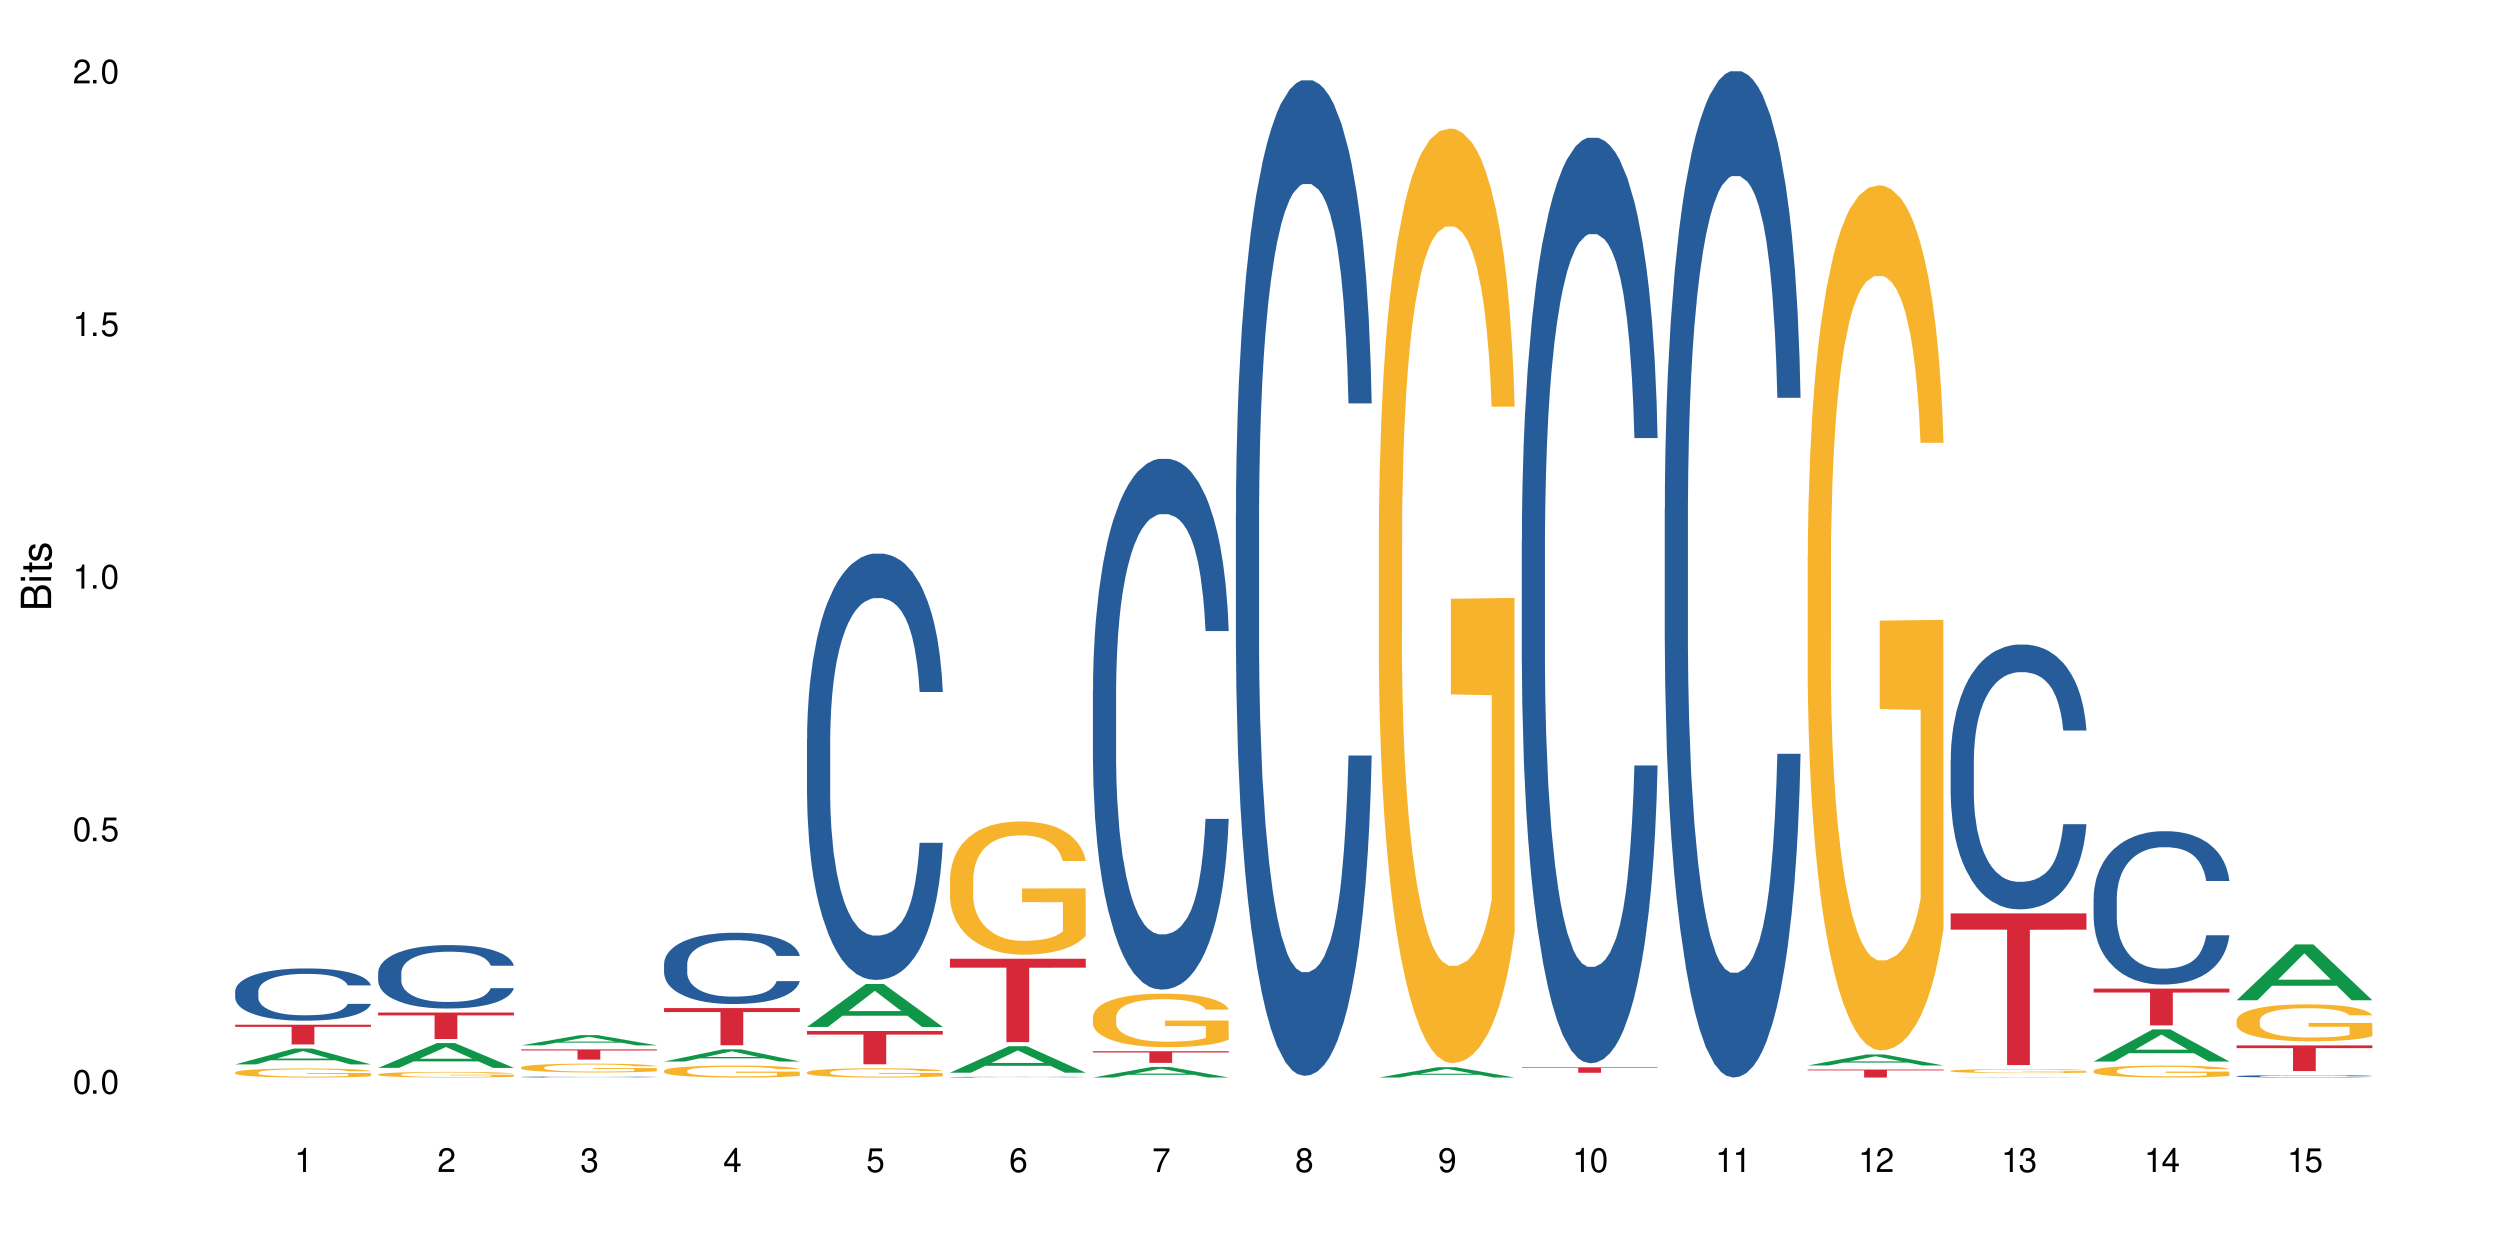<?xml version="1.0" encoding="UTF-8"?>
<svg xmlns="http://www.w3.org/2000/svg" xmlns:xlink="http://www.w3.org/1999/xlink" width="720" height="360" viewBox="0 0 720 360">
<defs>
<g>
<g id="glyph-0-0">
</g>
<g id="glyph-0-1">
<path d="M 2.641 -6.938 C 2 -6.938 1.422 -6.656 1.078 -6.172 C 0.641 -5.562 0.406 -4.641 0.406 -3.359 C 0.406 -1.016 1.188 0.219 2.641 0.219 C 4.078 0.219 4.859 -1.016 4.859 -3.297 C 4.859 -4.641 4.656 -5.547 4.203 -6.172 C 3.844 -6.656 3.281 -6.938 2.641 -6.938 Z M 2.641 -6.188 C 3.547 -6.188 4 -5.25 4 -3.375 C 4 -1.406 3.562 -0.484 2.625 -0.484 C 1.734 -0.484 1.281 -1.438 1.281 -3.344 C 1.281 -5.25 1.734 -6.188 2.641 -6.188 Z M 2.641 -6.188 "/>
</g>
<g id="glyph-0-2">
<path d="M 1.828 -1 L 0.828 -1 L 0.828 0 L 1.828 0 Z M 1.828 -1 "/>
</g>
<g id="glyph-0-3">
<path d="M 4.562 -6.797 L 1.062 -6.797 L 0.547 -3.094 L 1.328 -3.094 C 1.719 -3.562 2.047 -3.734 2.578 -3.734 C 3.484 -3.734 4.062 -3.109 4.062 -2.094 C 4.062 -1.125 3.484 -0.531 2.578 -0.531 C 1.828 -0.531 1.375 -0.906 1.188 -1.672 L 0.328 -1.672 C 0.453 -1.109 0.547 -0.844 0.75 -0.594 C 1.125 -0.078 1.828 0.219 2.594 0.219 C 3.969 0.219 4.922 -0.781 4.922 -2.219 C 4.922 -3.562 4.031 -4.484 2.719 -4.484 C 2.25 -4.484 1.859 -4.359 1.469 -4.062 L 1.734 -5.969 L 4.562 -5.969 Z M 4.562 -6.797 "/>
</g>
<g id="glyph-0-4">
<path d="M 2.484 -4.938 L 2.484 0 L 3.328 0 L 3.328 -6.938 L 2.766 -6.938 C 2.469 -5.875 2.281 -5.734 0.984 -5.562 L 0.984 -4.938 Z M 2.484 -4.938 "/>
</g>
<g id="glyph-0-5">
<path d="M 4.859 -0.828 L 1.281 -0.828 C 1.359 -1.406 1.672 -1.781 2.5 -2.281 L 3.469 -2.828 C 4.406 -3.344 4.906 -4.062 4.906 -4.906 C 4.906 -5.484 4.672 -6.031 4.266 -6.406 C 3.859 -6.766 3.375 -6.938 2.719 -6.938 C 1.859 -6.938 1.219 -6.625 0.844 -6.031 C 0.609 -5.672 0.5 -5.234 0.484 -4.531 L 1.328 -4.531 C 1.359 -5.016 1.406 -5.281 1.531 -5.516 C 1.75 -5.938 2.188 -6.203 2.703 -6.203 C 3.469 -6.203 4.031 -5.641 4.031 -4.891 C 4.031 -4.344 3.719 -3.859 3.125 -3.516 L 2.234 -3 C 0.812 -2.172 0.406 -1.531 0.328 -0.016 L 4.859 -0.016 Z M 4.859 -0.828 "/>
</g>
<g id="glyph-0-6">
<path d="M 2.125 -3.188 L 2.578 -3.188 C 3.5 -3.188 3.984 -2.766 3.984 -1.922 C 3.984 -1.062 3.469 -0.531 2.594 -0.531 C 1.656 -0.531 1.203 -1 1.156 -2.016 L 0.312 -2.016 C 0.344 -1.453 0.438 -1.094 0.609 -0.781 C 0.953 -0.109 1.625 0.219 2.547 0.219 C 3.953 0.219 4.859 -0.625 4.859 -1.938 C 4.859 -2.828 4.516 -3.297 3.703 -3.594 C 4.344 -3.844 4.656 -4.328 4.656 -5.031 C 4.656 -6.219 3.875 -6.938 2.578 -6.938 C 1.203 -6.938 0.484 -6.172 0.453 -4.703 L 1.297 -4.703 C 1.312 -5.125 1.344 -5.359 1.453 -5.578 C 1.641 -5.969 2.062 -6.203 2.594 -6.203 C 3.344 -6.203 3.797 -5.75 3.797 -5 C 3.797 -4.516 3.609 -4.219 3.25 -4.047 C 3.016 -3.953 2.703 -3.922 2.125 -3.906 Z M 2.125 -3.188 "/>
</g>
<g id="glyph-0-7">
<path d="M 3.141 -1.672 L 3.141 0 L 3.984 0 L 3.984 -1.672 L 4.984 -1.672 L 4.984 -2.438 L 3.984 -2.438 L 3.984 -6.938 L 3.359 -6.938 L 0.266 -2.578 L 0.266 -1.672 Z M 3.141 -2.438 L 1 -2.438 L 3.141 -5.5 Z M 3.141 -2.438 "/>
</g>
<g id="glyph-0-8">
<path d="M 4.781 -5.125 C 4.609 -6.266 3.891 -6.938 2.844 -6.938 C 2.094 -6.938 1.422 -6.578 1.031 -5.953 C 0.594 -5.266 0.406 -4.422 0.406 -3.172 C 0.406 -2 0.578 -1.25 0.984 -0.641 C 1.359 -0.078 1.953 0.219 2.703 0.219 C 3.984 0.219 4.922 -0.75 4.922 -2.094 C 4.922 -3.375 4.062 -4.281 2.844 -4.281 C 2.172 -4.281 1.641 -4.031 1.281 -3.516 C 1.281 -5.234 1.828 -6.188 2.797 -6.188 C 3.391 -6.188 3.797 -5.797 3.938 -5.125 Z M 2.734 -3.531 C 3.547 -3.531 4.062 -2.953 4.062 -2.031 C 4.062 -1.156 3.484 -0.531 2.703 -0.531 C 1.922 -0.531 1.328 -1.188 1.328 -2.078 C 1.328 -2.938 1.906 -3.531 2.734 -3.531 Z M 2.734 -3.531 "/>
</g>
<g id="glyph-0-9">
<path d="M 4.984 -6.797 L 0.438 -6.797 L 0.438 -5.969 L 4.109 -5.969 C 2.5 -3.656 1.828 -2.234 1.328 0 L 2.219 0 C 2.594 -2.172 3.453 -4.047 4.984 -6.094 Z M 4.984 -6.797 "/>
</g>
<g id="glyph-0-10">
<path d="M 3.75 -3.656 C 4.469 -4.094 4.688 -4.438 4.688 -5.078 C 4.688 -6.172 3.844 -6.938 2.641 -6.938 C 1.438 -6.938 0.594 -6.172 0.594 -5.094 C 0.594 -4.438 0.812 -4.094 1.516 -3.656 C 0.734 -3.266 0.359 -2.703 0.359 -1.922 C 0.359 -0.656 1.281 0.219 2.641 0.219 C 3.984 0.219 4.922 -0.656 4.922 -1.922 C 4.922 -2.703 4.531 -3.266 3.75 -3.656 Z M 2.641 -6.188 C 3.359 -6.188 3.812 -5.75 3.812 -5.062 C 3.812 -4.406 3.344 -3.984 2.641 -3.984 C 1.922 -3.984 1.453 -4.406 1.453 -5.078 C 1.453 -5.75 1.922 -6.188 2.641 -6.188 Z M 2.641 -3.266 C 3.484 -3.266 4.062 -2.719 4.062 -1.906 C 4.062 -1.078 3.484 -0.531 2.625 -0.531 C 1.797 -0.531 1.219 -1.094 1.219 -1.906 C 1.219 -2.719 1.781 -3.266 2.641 -3.266 Z M 2.641 -3.266 "/>
</g>
<g id="glyph-0-11">
<path d="M 0.516 -1.578 C 0.672 -0.453 1.406 0.219 2.438 0.219 C 3.188 0.219 3.859 -0.141 4.266 -0.766 C 4.688 -1.453 4.891 -2.297 4.891 -3.547 C 4.891 -4.719 4.703 -5.453 4.312 -6.078 C 3.938 -6.641 3.344 -6.938 2.594 -6.938 C 1.297 -6.938 0.359 -5.969 0.359 -4.625 C 0.359 -3.344 1.234 -2.453 2.453 -2.453 C 3.094 -2.453 3.578 -2.672 4.016 -3.203 C 4 -1.484 3.469 -0.531 2.5 -0.531 C 1.906 -0.531 1.484 -0.906 1.359 -1.578 Z M 2.578 -6.203 C 3.375 -6.203 3.969 -5.531 3.969 -4.641 C 3.969 -3.797 3.391 -3.188 2.547 -3.188 C 1.734 -3.188 1.234 -3.766 1.234 -4.688 C 1.234 -5.562 1.797 -6.203 2.578 -6.203 Z M 2.578 -6.203 "/>
</g>
<g id="glyph-1-0">
</g>
<g id="glyph-1-1">
<path d="M 0 -0.953 L 0 -4.891 C 0 -5.719 -0.234 -6.344 -0.734 -6.797 C -1.188 -7.234 -1.812 -7.469 -2.5 -7.469 C -3.547 -7.469 -4.188 -7 -4.625 -5.875 C -4.984 -6.688 -5.625 -7.094 -6.531 -7.094 C -7.172 -7.094 -7.734 -6.859 -8.141 -6.391 C -8.562 -5.922 -8.75 -5.344 -8.75 -4.5 L -8.75 -0.953 Z M -4.984 -2.062 L -7.766 -2.062 L -7.766 -4.219 C -7.766 -4.844 -7.688 -5.203 -7.453 -5.5 C -7.219 -5.812 -6.859 -5.969 -6.375 -5.969 C -5.891 -5.969 -5.531 -5.812 -5.297 -5.5 C -5.062 -5.203 -4.984 -4.844 -4.984 -4.219 Z M -0.984 -2.062 L -4 -2.062 L -4 -4.781 C -4 -5.766 -3.438 -6.359 -2.484 -6.359 C -1.547 -6.359 -0.984 -5.766 -0.984 -4.781 Z M -0.984 -2.062 "/>
</g>
<g id="glyph-1-2">
<path d="M -6.281 -1.797 L -6.281 -0.797 L 0 -0.797 L 0 -1.797 Z M -8.75 -1.797 L -8.75 -0.797 L -7.484 -0.797 L -7.484 -1.797 Z M -8.75 -1.797 "/>
</g>
<g id="glyph-1-3">
<path d="M -6.281 -3.047 L -6.281 -2.016 L -8.016 -2.016 L -8.016 -1.016 L -6.281 -1.016 L -6.281 -0.172 L -5.469 -0.172 L -5.469 -1.016 L -0.719 -1.016 C -0.078 -1.016 0.281 -1.453 0.281 -2.234 C 0.281 -2.5 0.25 -2.719 0.188 -3.047 L -0.641 -3.047 C -0.609 -2.906 -0.594 -2.766 -0.594 -2.562 C -0.594 -2.141 -0.719 -2.016 -1.156 -2.016 L -5.469 -2.016 L -5.469 -3.047 Z M -6.281 -3.047 "/>
</g>
<g id="glyph-1-4">
<path d="M -4.531 -5.25 C -5.766 -5.25 -6.469 -4.422 -6.469 -2.969 C -6.469 -1.516 -5.719 -0.562 -4.547 -0.562 C -3.562 -0.562 -3.094 -1.062 -2.734 -2.562 L -2.516 -3.484 C -2.344 -4.188 -2.094 -4.469 -1.641 -4.469 C -1.047 -4.469 -0.641 -3.875 -0.641 -3 C -0.641 -2.453 -0.797 -2 -1.062 -1.75 C -1.25 -1.594 -1.422 -1.531 -1.875 -1.469 L -1.875 -0.406 C -0.422 -0.453 0.281 -1.266 0.281 -2.922 C 0.281 -4.5 -0.5 -5.516 -1.719 -5.516 C -2.656 -5.516 -3.172 -4.984 -3.469 -3.734 L -3.703 -2.766 C -3.891 -1.953 -4.156 -1.609 -4.594 -1.609 C -5.188 -1.609 -5.547 -2.125 -5.547 -2.938 C -5.547 -3.75 -5.203 -4.172 -4.531 -4.203 Z M -4.531 -5.25 "/>
</g>
</g>
</defs>
<rect x="-72" y="-36" width="864" height="432" fill="rgb(100%, 100%, 100%)" fill-opacity="1"/>
<path fill-rule="nonzero" fill="rgb(6.275%, 58.824%, 28.235%)" fill-opacity="1" d="M 67.73 306.551 L 67.773 306.547 L 84.695 301.969 L 89.836 301.969 L 106.844 306.555 L 100.867 306.555 L 96.605 305.355 L 77.926 305.355 L 73.75 306.551 L 67.73 306.551 L 79.723 304.863 L 94.895 304.859 L 87.328 302.719 L 87.246 302.715 L 87.16 302.727 L 79.684 304.859 L 79.723 304.863 Z M 67.73 306.551 "/>
<path fill-rule="nonzero" fill="rgb(14.51%, 36.078%, 60%)" fill-opacity="1" d="M 67.73 285.461 L 67.777 285.449 L 67.777 285.117 L 67.922 284.598 L 68.254 283.938 L 68.59 283.484 L 69.449 282.672 L 70.641 281.887 L 71.879 281.281 L 72.785 280.926 L 73.598 280.648 L 75.457 280.141 L 76.652 279.879 L 77.938 279.645 L 79.512 279.414 L 80.656 279.273 L 83.234 279.055 L 85.141 278.957 L 86.621 278.918 L 89.816 278.918 L 91.723 278.973 L 93.105 279.039 L 94.633 279.152 L 95.922 279.273 L 98.164 279.578 L 100.168 279.961 L 101.074 280.184 L 102.504 280.609 L 103.602 281.02 L 104.363 281.379 L 105.223 281.887 L 105.984 282.508 L 106.559 283.207 L 106.844 283.797 L 100.168 283.797 L 99.832 283.25 L 99.449 282.824 L 98.734 282.258 L 98.02 281.859 L 97.02 281.461 L 96.113 281.199 L 94.871 280.938 L 93.773 280.773 L 92.629 280.648 L 91.531 280.566 L 89.434 280.484 L 87 280.484 L 86.094 280.512 L 84.234 280.621 L 83.234 280.719 L 81.801 280.91 L 80.801 281.09 L 79.609 281.363 L 78.797 281.598 L 77.797 281.957 L 77.078 282.273 L 76.27 282.727 L 75.793 283.07 L 75.363 283.453 L 74.98 283.91 L 74.695 284.391 L 74.504 284.898 L 74.41 285.395 L 74.41 287.523 L 74.504 288.02 L 74.742 288.598 L 75.363 289.438 L 76.27 290.164 L 77.32 290.742 L 78.32 291.156 L 78.891 291.348 L 79.656 291.566 L 80.848 291.844 L 82.566 292.117 L 83.566 292.227 L 85.094 292.34 L 86.668 292.395 L 88.766 292.395 L 90.625 292.34 L 91.867 292.27 L 93.156 292.16 L 94.918 291.926 L 96.016 291.707 L 96.969 291.445 L 97.688 291.184 L 98.164 290.965 L 98.879 290.535 L 99.449 290.07 L 99.879 289.586 L 100.168 289.121 L 106.844 289.121 L 106.559 289.672 L 106.129 290.207 L 105.699 290.605 L 105.031 291.086 L 104.27 291.512 L 103.172 291.996 L 102.266 292.312 L 101.074 292.656 L 99.977 292.914 L 98.781 293.148 L 97.02 293.426 L 95.875 293.562 L 94.633 293.688 L 93.156 293.797 L 91.293 293.891 L 89.289 293.945 L 87.43 293.961 L 85.426 293.934 L 83.949 293.879 L 81.992 293.754 L 79.559 293.508 L 77.797 293.246 L 76.414 292.984 L 75.219 292.711 L 73.883 292.34 L 72.168 291.734 L 71.117 291.266 L 70.402 290.879 L 69.59 290.344 L 69.02 289.863 L 68.352 289.094 L 67.875 288.117 L 67.73 287.359 Z M 67.73 285.461 "/>
<path fill-rule="nonzero" fill="rgb(96.863%, 70.196%, 16.863%)" fill-opacity="1" d="M 67.73 308.84 L 67.777 308.836 L 67.777 308.789 L 67.969 308.68 L 68.445 308.531 L 69.066 308.41 L 69.734 308.316 L 70.164 308.266 L 70.879 308.191 L 71.5 308.141 L 73.074 308.035 L 75.078 307.934 L 76.172 307.891 L 77.414 307.848 L 79.18 307.805 L 79.988 307.789 L 82.469 307.75 L 85.285 307.727 L 88.383 307.719 L 89.816 307.719 L 91.77 307.73 L 94.441 307.758 L 95.969 307.781 L 97.16 307.805 L 98.402 307.836 L 99.926 307.883 L 101.359 307.941 L 102.504 307.996 L 103.648 308.07 L 104.602 308.145 L 105.414 308.23 L 106.129 308.328 L 106.559 308.414 L 106.844 308.496 L 100.215 308.496 L 99.832 308.414 L 99.402 308.348 L 98.688 308.27 L 97.973 308.211 L 97.258 308.168 L 95.922 308.105 L 94.777 308.066 L 93.344 308.035 L 91.961 308.012 L 90.387 307.996 L 89.434 307.992 L 86.906 307.992 L 84.617 308.008 L 83.281 308.027 L 82.328 308.047 L 80.992 308.082 L 80.18 308.113 L 79.703 308.133 L 78.273 308.207 L 77.32 308.273 L 76.793 308.316 L 76.125 308.391 L 75.648 308.453 L 75.125 308.551 L 74.84 308.621 L 74.457 308.781 L 74.41 309.211 L 74.551 309.305 L 74.84 309.402 L 75.219 309.488 L 75.793 309.578 L 76.363 309.648 L 77.367 309.742 L 78.227 309.801 L 78.891 309.844 L 80.18 309.906 L 80.703 309.93 L 81.945 309.973 L 83.234 310.004 L 84.809 310.035 L 86 310.047 L 87.906 310.059 L 90.34 310.059 L 93.203 310.047 L 95.016 310.027 L 96.254 310.008 L 97.066 309.992 L 98.066 309.965 L 98.781 309.941 L 99.449 309.914 L 100.262 309.875 L 100.262 309.305 L 88.48 309.301 L 88.48 309.035 L 106.797 309.031 L 106.844 309.965 L 105.844 310.027 L 104.602 310.09 L 103.41 310.141 L 102.168 310.18 L 100.406 310.227 L 98.973 310.254 L 96.781 310.285 L 94.777 310.309 L 92.676 310.324 L 90.816 310.328 L 88.621 310.332 L 86.668 310.328 L 84.57 310.312 L 82.898 310.293 L 81.371 310.27 L 79.848 310.238 L 77.938 310.188 L 76.699 310.148 L 75.41 310.098 L 74.121 310.039 L 72.977 309.973 L 72.215 309.926 L 71.453 309.867 L 70.641 309.797 L 69.879 309.715 L 69.305 309.641 L 68.781 309.555 L 68.398 309.477 L 68.016 309.371 L 67.828 309.285 L 67.73 309.211 Z M 67.73 308.84 "/>
<path fill-rule="nonzero" fill="rgb(83.922%, 15.686%, 22.353%)" fill-opacity="1" d="M 67.73 295.125 L 106.844 295.125 L 106.844 295.734 L 90.543 295.738 L 90.543 300.805 L 83.984 300.805 L 83.984 295.742 L 83.891 295.734 L 67.73 295.734 Z M 67.73 295.125 "/>
<path fill-rule="nonzero" fill="rgb(6.275%, 58.824%, 28.235%)" fill-opacity="1" d="M 108.902 307.551 L 108.945 307.547 L 125.867 300.402 L 131.008 300.402 L 148.016 307.559 L 142.039 307.559 L 137.777 305.691 L 119.098 305.691 L 114.922 307.551 L 108.902 307.551 L 120.895 304.918 L 136.062 304.91 L 128.5 301.57 L 128.418 301.562 L 128.332 301.586 L 120.855 304.91 L 120.895 304.918 Z M 108.902 307.551 "/>
<path fill-rule="nonzero" fill="rgb(14.51%, 36.078%, 60%)" fill-opacity="1" d="M 108.902 280.145 L 108.949 280.125 L 108.949 279.727 L 109.094 279.094 L 109.426 278.293 L 109.762 277.742 L 110.621 276.758 L 111.812 275.805 L 113.051 275.07 L 113.957 274.637 L 114.77 274.305 L 116.629 273.688 L 117.82 273.371 L 119.109 273.086 L 120.684 272.801 L 121.828 272.637 L 124.406 272.367 L 126.312 272.25 L 127.793 272.203 L 130.988 272.203 L 132.895 272.27 L 134.277 272.352 L 135.805 272.484 L 137.094 272.637 L 139.336 273.004 L 141.336 273.469 L 142.242 273.738 L 143.676 274.254 L 144.773 274.754 L 145.535 275.188 L 146.395 275.805 L 147.156 276.555 L 147.73 277.406 L 148.016 278.125 L 141.336 278.125 L 141.004 277.457 L 140.621 276.941 L 139.906 276.254 L 139.191 275.773 L 138.191 275.289 L 137.285 274.973 L 136.043 274.652 L 134.945 274.453 L 133.801 274.305 L 132.703 274.203 L 130.605 274.102 L 128.172 274.102 L 127.266 274.137 L 125.406 274.27 L 124.406 274.387 L 122.973 274.621 L 121.973 274.836 L 120.781 275.172 L 119.969 275.453 L 118.969 275.887 L 118.25 276.273 L 117.441 276.824 L 116.965 277.238 L 116.535 277.707 L 116.152 278.258 L 115.867 278.84 L 115.676 279.461 L 115.582 280.059 L 115.582 282.645 L 115.676 283.246 L 115.914 283.945 L 116.535 284.965 L 117.441 285.848 L 118.488 286.551 L 119.492 287.051 L 120.062 287.285 L 120.828 287.551 L 122.02 287.883 L 123.738 288.219 L 124.738 288.352 L 126.266 288.484 L 127.84 288.551 L 129.938 288.551 L 131.797 288.484 L 133.039 288.402 L 134.324 288.27 L 136.09 287.984 L 137.188 287.719 L 138.141 287.402 L 138.859 287.082 L 139.336 286.816 L 140.051 286.301 L 140.621 285.73 L 141.051 285.148 L 141.336 284.582 L 148.016 284.582 L 147.73 285.25 L 147.301 285.898 L 146.871 286.383 L 146.203 286.969 L 145.441 287.484 L 144.344 288.066 L 143.438 288.453 L 142.242 288.867 L 141.148 289.188 L 139.953 289.469 L 138.191 289.805 L 137.043 289.969 L 135.805 290.121 L 134.324 290.254 L 132.465 290.371 L 130.461 290.438 L 128.602 290.453 L 126.598 290.422 L 125.121 290.355 L 123.164 290.203 L 120.73 289.902 L 118.969 289.586 L 117.582 289.27 L 116.391 288.938 L 115.055 288.484 L 113.34 287.75 L 112.289 287.184 L 111.574 286.715 L 110.762 286.066 L 110.191 285.48 L 109.523 284.547 L 109.047 283.363 L 108.902 282.445 Z M 108.902 280.145 "/>
<path fill-rule="nonzero" fill="rgb(96.863%, 70.196%, 16.863%)" fill-opacity="1" d="M 108.902 309.41 L 108.949 309.41 L 108.949 309.383 L 109.141 309.316 L 109.617 309.223 L 110.238 309.148 L 110.906 309.09 L 111.336 309.059 L 112.051 309.016 L 112.672 308.984 L 114.246 308.918 L 116.25 308.855 L 117.344 308.828 L 118.586 308.805 L 120.352 308.777 L 121.16 308.766 L 123.641 308.742 L 126.457 308.727 L 129.555 308.723 L 130.988 308.723 L 132.941 308.73 L 135.613 308.746 L 137.141 308.762 L 138.332 308.777 L 139.574 308.793 L 141.098 308.824 L 142.531 308.859 L 143.676 308.895 L 144.82 308.938 L 145.773 308.984 L 146.586 309.039 L 147.301 309.098 L 147.73 309.152 L 148.016 309.203 L 141.387 309.203 L 141.004 309.152 L 140.574 309.109 L 139.859 309.062 L 139.145 309.027 L 138.43 309 L 137.094 308.961 L 135.949 308.938 L 134.516 308.918 L 133.133 308.902 L 131.559 308.895 L 130.605 308.891 L 128.078 308.891 L 125.789 308.902 L 124.453 308.914 L 123.5 308.926 L 122.164 308.949 L 121.352 308.965 L 120.875 308.977 L 119.445 309.023 L 118.488 309.062 L 117.965 309.09 L 117.297 309.137 L 116.82 309.176 L 116.297 309.234 L 116.008 309.277 L 115.629 309.379 L 115.582 309.645 L 115.723 309.699 L 116.008 309.758 L 116.391 309.812 L 116.965 309.867 L 117.535 309.91 L 118.539 309.969 L 119.395 310.008 L 120.062 310.031 L 121.352 310.07 L 121.875 310.082 L 123.117 310.109 L 124.406 310.133 L 125.98 310.148 L 127.172 310.156 L 129.078 310.164 L 131.512 310.164 L 134.375 310.156 L 136.188 310.145 L 137.426 310.133 L 138.238 310.121 L 139.238 310.105 L 139.953 310.09 L 140.621 310.074 L 141.434 310.051 L 141.434 309.699 L 129.652 309.699 L 129.652 309.531 L 147.969 309.531 L 148.016 310.105 L 147.016 310.145 L 145.773 310.184 L 144.582 310.215 L 143.34 310.238 L 141.578 310.266 L 140.145 310.285 L 137.949 310.305 L 135.949 310.316 L 133.848 310.328 L 131.988 310.332 L 129.793 310.332 L 127.84 310.328 L 125.742 310.32 L 124.07 310.309 L 122.543 310.293 L 121.02 310.273 L 119.109 310.246 L 117.871 310.219 L 116.582 310.188 L 115.293 310.152 L 114.148 310.113 L 113.387 310.082 L 112.625 310.047 L 111.812 310 L 111.051 309.953 L 110.477 309.906 L 109.953 309.855 L 109.57 309.805 L 109.188 309.738 L 108.996 309.688 L 108.902 309.641 Z M 108.902 309.41 "/>
<path fill-rule="nonzero" fill="rgb(83.922%, 15.686%, 22.353%)" fill-opacity="1" d="M 108.902 291.617 L 148.016 291.617 L 148.016 292.434 L 131.715 292.441 L 131.715 299.238 L 125.156 299.238 L 125.156 292.449 L 125.062 292.434 L 108.902 292.434 Z M 108.902 291.617 "/>
<path fill-rule="nonzero" fill="rgb(6.275%, 58.824%, 28.235%)" fill-opacity="1" d="M 150.074 301.062 L 150.117 301.062 L 167.039 298.117 L 172.18 298.117 L 189.188 301.066 L 183.211 301.066 L 178.949 300.297 L 160.27 300.297 L 156.09 301.062 L 150.074 301.062 L 162.066 299.977 L 177.234 299.977 L 169.672 298.598 L 169.59 298.594 L 169.504 298.602 L 162.027 299.977 L 162.066 299.977 Z M 150.074 301.062 "/>
<path fill-rule="nonzero" fill="rgb(14.51%, 36.078%, 60%)" fill-opacity="1" d="M 150.074 310.164 L 150.121 310.164 L 150.121 310.156 L 150.266 310.148 L 150.598 310.133 L 150.934 310.125 L 151.793 310.109 L 152.984 310.094 L 154.223 310.082 L 155.129 310.074 L 155.941 310.07 L 157.801 310.059 L 158.992 310.055 L 160.281 310.051 L 161.855 310.043 L 163 310.043 L 165.578 310.039 L 167.484 310.035 L 175.449 310.035 L 176.977 310.039 L 178.266 310.043 L 180.508 310.047 L 182.508 310.055 L 183.414 310.059 L 184.848 310.066 L 185.945 310.078 L 186.707 310.082 L 187.566 310.094 L 188.328 310.105 L 188.902 310.121 L 189.188 310.133 L 182.508 310.133 L 182.176 310.121 L 181.793 310.113 L 181.078 310.102 L 180.363 310.094 L 179.359 310.086 L 178.453 310.078 L 177.215 310.074 L 176.117 310.07 L 174.973 310.07 L 173.875 310.066 L 166.578 310.066 L 165.578 310.07 L 164.145 310.074 L 163.145 310.078 L 161.953 310.082 L 161.141 310.086 L 160.137 310.094 L 159.422 310.102 L 158.613 310.109 L 158.137 310.117 L 157.707 310.125 L 157.324 310.133 L 157.039 310.145 L 156.848 310.152 L 156.754 310.164 L 156.754 310.203 L 156.848 310.215 L 157.086 310.227 L 157.707 310.242 L 158.613 310.258 L 159.66 310.27 L 160.664 310.277 L 161.234 310.281 L 162 310.285 L 163.191 310.289 L 164.91 310.297 L 165.91 310.297 L 167.438 310.301 L 174.211 310.301 L 175.496 310.297 L 177.262 310.293 L 178.359 310.289 L 179.312 310.281 L 180.027 310.277 L 180.508 310.273 L 181.223 310.266 L 181.793 310.254 L 182.223 310.246 L 182.508 310.238 L 189.188 310.238 L 188.902 310.246 L 188.473 310.258 L 188.043 310.266 L 187.375 310.277 L 186.613 310.285 L 185.516 310.293 L 184.609 310.301 L 183.414 310.305 L 182.32 310.312 L 181.125 310.316 L 179.359 310.32 L 178.215 310.324 L 176.977 310.328 L 175.496 310.328 L 173.637 310.332 L 166.293 310.332 L 164.336 310.328 L 161.902 310.324 L 160.137 310.316 L 158.754 310.312 L 157.562 310.309 L 156.227 310.301 L 154.512 310.289 L 153.461 310.277 L 152.746 310.27 L 151.934 310.262 L 151.363 310.25 L 150.695 310.234 L 150.219 310.215 L 150.074 310.203 Z M 150.074 310.164 "/>
<path fill-rule="nonzero" fill="rgb(96.863%, 70.196%, 16.863%)" fill-opacity="1" d="M 150.074 307.414 L 150.121 307.414 L 150.121 307.367 L 150.312 307.262 L 150.789 307.117 L 151.41 307 L 152.078 306.906 L 152.508 306.855 L 153.223 306.785 L 153.844 306.734 L 155.418 306.633 L 157.418 306.531 L 158.516 306.492 L 159.758 306.453 L 161.523 306.406 L 162.332 306.391 L 164.812 306.355 L 167.629 306.332 L 170.727 306.324 L 172.16 306.328 L 174.113 306.336 L 176.785 306.359 L 178.312 306.383 L 179.504 306.406 L 180.746 306.438 L 182.27 306.484 L 183.703 306.539 L 184.848 306.598 L 185.992 306.664 L 186.945 306.738 L 187.758 306.82 L 188.473 306.918 L 188.902 307 L 189.188 307.082 L 182.559 307.082 L 182.176 307 L 181.746 306.938 L 181.031 306.859 L 180.316 306.805 L 179.602 306.762 L 178.266 306.699 L 177.121 306.664 L 175.688 306.633 L 174.305 306.609 L 172.73 306.598 L 171.777 306.59 L 169.25 306.59 L 166.961 306.609 L 165.625 306.625 L 164.672 306.645 L 163.336 306.68 L 162.523 306.707 L 162.047 306.727 L 160.617 306.797 L 159.66 306.863 L 159.137 306.906 L 158.469 306.977 L 157.992 307.039 L 157.469 307.133 L 157.18 307.203 L 156.801 307.359 L 156.754 307.781 L 156.895 307.867 L 157.18 307.965 L 157.562 308.047 L 158.137 308.137 L 158.707 308.203 L 159.711 308.293 L 160.566 308.355 L 161.234 308.395 L 162.523 308.457 L 163.047 308.477 L 164.289 308.52 L 165.578 308.551 L 167.148 308.578 L 168.344 308.594 L 170.25 308.605 L 172.684 308.605 L 175.547 308.59 L 177.359 308.574 L 178.598 308.555 L 179.41 308.539 L 180.41 308.512 L 181.125 308.488 L 181.793 308.465 L 182.605 308.426 L 182.605 307.867 L 170.824 307.867 L 170.824 307.605 L 189.141 307.602 L 189.188 308.512 L 188.188 308.574 L 186.945 308.637 L 185.754 308.684 L 184.512 308.723 L 182.746 308.766 L 181.316 308.793 L 179.121 308.828 L 177.121 308.848 L 175.02 308.863 L 173.16 308.867 L 170.965 308.871 L 169.012 308.867 L 166.91 308.852 L 165.242 308.832 L 163.715 308.809 L 162.191 308.781 L 160.281 308.73 L 159.043 308.691 L 157.754 308.645 L 156.465 308.586 L 155.32 308.523 L 154.559 308.473 L 153.793 308.418 L 152.984 308.348 L 152.219 308.27 L 151.648 308.195 L 151.125 308.113 L 150.742 308.039 L 150.359 307.934 L 150.168 307.848 L 150.074 307.777 Z M 150.074 307.414 "/>
<path fill-rule="nonzero" fill="rgb(83.922%, 15.686%, 22.353%)" fill-opacity="1" d="M 150.074 302.23 L 189.188 302.23 L 189.188 302.543 L 172.887 302.547 L 172.887 305.16 L 166.328 305.16 L 166.328 302.551 L 166.234 302.543 L 150.074 302.543 Z M 150.074 302.23 "/>
<path fill-rule="nonzero" fill="rgb(6.275%, 58.824%, 28.235%)" fill-opacity="1" d="M 191.246 305.719 L 191.289 305.715 L 208.211 302.207 L 213.352 302.207 L 230.359 305.723 L 224.383 305.723 L 220.121 304.805 L 201.441 304.805 L 197.262 305.719 L 191.246 305.719 L 203.238 304.426 L 218.406 304.422 L 210.844 302.781 L 210.762 302.777 L 210.676 302.785 L 203.195 304.422 L 203.238 304.426 Z M 191.246 305.719 "/>
<path fill-rule="nonzero" fill="rgb(14.51%, 36.078%, 60%)" fill-opacity="1" d="M 191.246 277.57 L 191.293 277.551 L 191.293 277.102 L 191.438 276.391 L 191.77 275.488 L 192.105 274.871 L 192.965 273.766 L 194.156 272.695 L 195.395 271.871 L 196.301 271.383 L 197.113 271.008 L 198.973 270.312 L 200.164 269.957 L 201.453 269.637 L 203.027 269.32 L 204.172 269.133 L 206.746 268.832 L 208.656 268.699 L 210.133 268.645 L 213.332 268.645 L 215.238 268.719 L 216.621 268.812 L 218.148 268.965 L 219.438 269.133 L 221.676 269.543 L 223.68 270.07 L 224.586 270.371 L 226.02 270.953 L 227.117 271.516 L 227.879 272 L 228.738 272.695 L 229.5 273.539 L 230.074 274.496 L 230.359 275.301 L 223.68 275.301 L 223.348 274.551 L 222.965 273.969 L 222.25 273.203 L 221.535 272.656 L 220.531 272.113 L 219.625 271.758 L 218.387 271.402 L 217.289 271.176 L 216.145 271.008 L 215.047 270.895 L 212.949 270.781 L 210.516 270.781 L 209.609 270.82 L 207.75 270.969 L 206.746 271.102 L 205.316 271.363 L 204.316 271.609 L 203.121 271.984 L 202.312 272.301 L 201.309 272.789 L 200.594 273.219 L 199.785 273.84 L 199.309 274.309 L 198.879 274.832 L 198.496 275.453 L 198.211 276.109 L 198.02 276.801 L 197.922 277.477 L 197.922 280.383 L 198.02 281.059 L 198.258 281.848 L 198.879 282.988 L 199.785 283.984 L 200.832 284.77 L 201.836 285.332 L 202.406 285.598 L 203.172 285.895 L 204.363 286.27 L 206.082 286.645 L 207.082 286.797 L 208.609 286.945 L 210.184 287.02 L 212.281 287.02 L 214.141 286.945 L 215.383 286.852 L 216.668 286.703 L 218.434 286.383 L 219.531 286.082 L 220.484 285.727 L 221.199 285.371 L 221.676 285.07 L 222.395 284.488 L 222.965 283.852 L 223.395 283.195 L 223.68 282.559 L 230.359 282.559 L 230.074 283.309 L 229.645 284.039 L 229.215 284.582 L 228.547 285.238 L 227.781 285.82 L 226.688 286.477 L 225.781 286.91 L 224.586 287.379 L 223.488 287.734 L 222.297 288.051 L 220.531 288.426 L 219.387 288.613 L 218.148 288.785 L 216.668 288.934 L 214.809 289.066 L 212.805 289.141 L 210.945 289.16 L 208.941 289.121 L 207.465 289.047 L 205.508 288.879 L 203.074 288.539 L 201.309 288.184 L 199.926 287.828 L 198.734 287.453 L 197.398 286.945 L 195.684 286.121 L 194.633 285.484 L 193.918 284.957 L 193.105 284.227 L 192.535 283.57 L 191.867 282.52 L 191.391 281.188 L 191.246 280.156 Z M 191.246 277.57 "/>
<path fill-rule="nonzero" fill="rgb(96.863%, 70.196%, 16.863%)" fill-opacity="1" d="M 191.246 308.363 L 191.293 308.359 L 191.293 308.297 L 191.484 308.156 L 191.961 307.961 L 192.582 307.801 L 193.25 307.672 L 193.68 307.609 L 194.395 307.512 L 195.016 307.445 L 196.59 307.301 L 198.59 307.172 L 199.688 307.113 L 200.93 307.059 L 202.695 307 L 203.504 306.977 L 205.984 306.93 L 208.801 306.898 L 211.898 306.887 L 213.332 306.891 L 215.285 306.902 L 217.957 306.938 L 219.484 306.969 L 220.676 307 L 221.918 307.043 L 223.441 307.105 L 224.875 307.18 L 226.02 307.254 L 227.164 307.348 L 228.117 307.449 L 228.93 307.559 L 229.645 307.691 L 230.074 307.801 L 230.359 307.914 L 223.73 307.914 L 223.348 307.801 L 222.918 307.719 L 222.203 307.613 L 221.488 307.539 L 220.77 307.48 L 219.438 307.398 L 218.293 307.348 L 216.859 307.301 L 215.477 307.273 L 213.902 307.254 L 212.949 307.25 L 210.422 307.25 L 208.133 307.27 L 206.797 307.297 L 205.84 307.32 L 204.508 307.367 L 203.695 307.406 L 203.219 307.43 L 201.789 307.527 L 200.832 307.617 L 200.309 307.676 L 199.641 307.77 L 199.164 307.855 L 198.641 307.98 L 198.352 308.078 L 197.973 308.289 L 197.922 308.855 L 198.066 308.977 L 198.352 309.105 L 198.734 309.219 L 199.309 309.34 L 199.879 309.43 L 200.883 309.551 L 201.738 309.633 L 202.406 309.688 L 203.695 309.773 L 204.219 309.801 L 205.461 309.855 L 206.746 309.902 L 208.32 309.938 L 209.516 309.957 L 211.422 309.973 L 213.855 309.973 L 216.719 309.953 L 218.531 309.93 L 219.77 309.906 L 220.582 309.883 L 221.582 309.848 L 222.297 309.816 L 222.965 309.781 L 223.777 309.727 L 223.777 308.977 L 211.996 308.973 L 211.996 308.621 L 230.312 308.617 L 230.359 309.848 L 229.355 309.934 L 228.117 310.016 L 226.926 310.078 L 225.684 310.133 L 223.918 310.191 L 222.488 310.23 L 220.293 310.273 L 218.293 310.301 L 216.191 310.32 L 214.332 310.328 L 212.137 310.332 L 210.184 310.324 L 208.082 310.309 L 206.414 310.281 L 204.887 310.25 L 203.359 310.211 L 201.453 310.145 L 200.215 310.09 L 198.926 310.023 L 197.637 309.945 L 196.492 309.859 L 195.73 309.793 L 194.965 309.719 L 194.156 309.625 L 193.391 309.516 L 192.82 309.422 L 192.297 309.309 L 191.914 309.207 L 191.531 309.062 L 191.34 308.949 L 191.246 308.855 Z M 191.246 308.363 "/>
<path fill-rule="nonzero" fill="rgb(83.922%, 15.686%, 22.353%)" fill-opacity="1" d="M 191.246 290.324 L 230.359 290.324 L 230.359 291.469 L 214.059 291.48 L 214.059 301.043 L 207.5 301.043 L 207.5 291.488 L 207.402 291.469 L 191.246 291.469 Z M 191.246 290.324 "/>
<path fill-rule="nonzero" fill="rgb(6.275%, 58.824%, 28.235%)" fill-opacity="1" d="M 232.418 295.758 L 232.461 295.746 L 249.383 283.391 L 254.523 283.391 L 271.531 295.77 L 265.555 295.77 L 261.293 292.535 L 242.613 292.535 L 238.434 295.758 L 232.418 295.758 L 244.41 291.199 L 259.578 291.188 L 252.016 285.41 L 251.934 285.398 L 251.848 285.434 L 244.367 291.188 L 244.41 291.199 Z M 232.418 295.758 "/>
<path fill-rule="nonzero" fill="rgb(14.51%, 36.078%, 60%)" fill-opacity="1" d="M 232.418 212.875 L 232.465 212.762 L 232.465 210.07 L 232.609 205.805 L 232.941 200.418 L 233.277 196.715 L 234.133 190.098 L 235.328 183.699 L 236.566 178.762 L 237.473 175.844 L 238.285 173.602 L 240.145 169.449 L 241.336 167.316 L 242.625 165.41 L 244.199 163.5 L 245.344 162.379 L 247.918 160.582 L 249.828 159.797 L 251.305 159.461 L 254.504 159.461 L 256.41 159.91 L 257.793 160.473 L 259.32 161.367 L 260.609 162.379 L 262.848 164.848 L 264.852 167.988 L 265.758 169.785 L 267.191 173.262 L 268.285 176.629 L 269.051 179.547 L 269.91 183.699 L 270.672 188.75 L 271.246 194.473 L 271.531 199.297 L 264.852 199.297 L 264.52 194.809 L 264.137 191.332 L 263.422 186.73 L 262.707 183.477 L 261.703 180.223 L 260.797 178.09 L 259.559 175.957 L 258.461 174.609 L 257.316 173.602 L 256.219 172.926 L 254.121 172.254 L 251.688 172.254 L 250.781 172.477 L 248.922 173.375 L 247.918 174.16 L 246.488 175.73 L 245.488 177.191 L 244.293 179.434 L 243.484 181.344 L 242.48 184.262 L 241.766 186.84 L 240.957 190.543 L 240.48 193.352 L 240.051 196.492 L 239.668 200.195 L 239.383 204.121 L 239.191 208.273 L 239.094 212.316 L 239.094 229.707 L 239.191 233.746 L 239.43 238.461 L 240.051 245.305 L 240.957 251.254 L 242.004 255.965 L 243.008 259.332 L 243.578 260.902 L 244.344 262.699 L 245.535 264.945 L 247.25 267.188 L 248.254 268.086 L 249.781 268.984 L 251.355 269.434 L 253.453 269.434 L 255.312 268.984 L 256.555 268.422 L 257.84 267.523 L 259.605 265.617 L 260.703 263.82 L 261.656 261.691 L 262.371 259.559 L 262.848 257.762 L 263.566 254.285 L 264.137 250.469 L 264.566 246.539 L 264.852 242.727 L 271.531 242.727 L 271.246 247.215 L 270.816 251.59 L 270.387 254.844 L 269.719 258.773 L 268.953 262.25 L 267.859 266.18 L 266.953 268.758 L 265.758 271.566 L 264.66 273.695 L 263.469 275.605 L 261.703 277.848 L 260.559 278.973 L 259.32 279.98 L 257.84 280.879 L 255.98 281.664 L 253.977 282.113 L 252.117 282.227 L 250.113 282 L 248.637 281.551 L 246.68 280.543 L 244.246 278.523 L 242.48 276.391 L 241.098 274.258 L 239.906 272.012 L 238.57 268.984 L 236.852 264.047 L 235.805 260.23 L 235.09 257.09 L 234.277 252.711 L 233.707 248.785 L 233.039 242.5 L 232.559 234.535 L 232.418 228.363 Z M 232.418 212.875 "/>
<path fill-rule="nonzero" fill="rgb(96.863%, 70.196%, 16.863%)" fill-opacity="1" d="M 232.418 308.805 L 232.465 308.805 L 232.465 308.754 L 232.656 308.645 L 233.133 308.496 L 233.754 308.371 L 234.422 308.273 L 234.852 308.223 L 235.566 308.148 L 236.188 308.094 L 237.758 307.984 L 239.762 307.883 L 240.859 307.84 L 242.102 307.797 L 243.863 307.75 L 244.676 307.734 L 247.156 307.695 L 249.969 307.672 L 253.07 307.664 L 254.504 307.664 L 256.457 307.676 L 259.129 307.703 L 260.656 307.727 L 261.848 307.75 L 263.086 307.781 L 264.613 307.832 L 266.047 307.891 L 267.191 307.949 L 268.336 308.023 L 269.289 308.102 L 270.098 308.184 L 270.816 308.289 L 271.246 308.371 L 271.531 308.457 L 264.898 308.457 L 264.52 308.371 L 264.09 308.309 L 263.375 308.227 L 262.66 308.168 L 261.941 308.121 L 260.609 308.059 L 259.461 308.02 L 258.031 307.984 L 256.648 307.965 L 255.074 307.949 L 254.121 307.945 L 251.594 307.945 L 249.305 307.961 L 247.969 307.98 L 247.012 308 L 245.676 308.035 L 244.867 308.066 L 244.391 308.086 L 242.957 308.16 L 242.004 308.23 L 241.48 308.273 L 240.812 308.348 L 240.336 308.414 L 239.812 308.512 L 239.523 308.586 L 239.145 308.75 L 239.094 309.188 L 239.238 309.281 L 239.523 309.383 L 239.906 309.469 L 240.48 309.562 L 241.051 309.633 L 242.051 309.727 L 242.91 309.793 L 243.578 309.832 L 244.867 309.898 L 245.391 309.922 L 246.633 309.965 L 247.918 310 L 249.492 310.027 L 250.688 310.043 L 252.594 310.055 L 255.027 310.055 L 257.887 310.039 L 259.699 310.02 L 260.941 310 L 261.754 309.984 L 262.754 309.957 L 263.469 309.934 L 264.137 309.906 L 264.949 309.863 L 264.949 309.281 L 253.168 309.281 L 253.168 309.008 L 271.484 309.004 L 271.531 309.957 L 270.527 310.023 L 269.289 310.086 L 268.098 310.137 L 266.855 310.176 L 265.09 310.223 L 263.66 310.254 L 261.465 310.285 L 259.461 310.309 L 257.363 310.324 L 255.504 310.328 L 253.309 310.332 L 251.355 310.328 L 249.254 310.312 L 247.586 310.293 L 246.059 310.27 L 244.531 310.238 L 242.625 310.188 L 241.387 310.145 L 240.098 310.094 L 238.809 310.031 L 237.664 309.969 L 236.902 309.914 L 236.137 309.855 L 235.328 309.785 L 234.562 309.699 L 233.992 309.625 L 233.465 309.539 L 233.086 309.461 L 232.703 309.352 L 232.512 309.262 L 232.418 309.188 Z M 232.418 308.805 "/>
<path fill-rule="nonzero" fill="rgb(83.922%, 15.686%, 22.353%)" fill-opacity="1" d="M 232.418 296.93 L 271.531 296.93 L 271.531 297.957 L 255.23 297.965 L 255.23 306.5 L 248.672 306.5 L 248.672 297.973 L 248.574 297.957 L 232.418 297.957 Z M 232.418 296.93 "/>
<path fill-rule="nonzero" fill="rgb(6.275%, 58.824%, 28.235%)" fill-opacity="1" d="M 273.59 308.941 L 273.629 308.934 L 290.555 301.297 L 295.695 301.297 L 312.703 308.949 L 306.727 308.949 L 302.465 306.949 L 283.785 306.949 L 279.605 308.941 L 273.59 308.941 L 285.582 306.125 L 300.75 306.117 L 293.188 302.547 L 293.105 302.539 L 293.02 302.562 L 285.539 306.117 L 285.582 306.125 Z M 273.59 308.941 "/>
<path fill-rule="nonzero" fill="rgb(14.51%, 36.078%, 60%)" fill-opacity="1" d="M 273.59 310.207 L 273.637 310.207 L 273.637 310.203 L 273.781 310.195 L 274.113 310.184 L 274.449 310.18 L 275.305 310.168 L 276.5 310.156 L 277.738 310.145 L 278.645 310.141 L 279.457 310.137 L 281.316 310.129 L 282.508 310.125 L 283.797 310.121 L 285.371 310.117 L 286.516 310.117 L 289.09 310.113 L 291 310.113 L 292.477 310.109 L 295.672 310.109 L 297.582 310.113 L 300.492 310.113 L 301.777 310.117 L 304.02 310.121 L 306.023 310.125 L 306.93 310.129 L 308.363 310.137 L 309.457 310.141 L 310.223 310.148 L 311.082 310.156 L 311.844 310.164 L 312.414 310.176 L 312.703 310.184 L 306.023 310.184 L 305.691 310.176 L 305.309 310.168 L 304.594 310.16 L 303.879 310.156 L 302.875 310.148 L 301.969 310.145 L 300.73 310.141 L 299.633 310.137 L 297.391 310.137 L 295.293 310.133 L 291.953 310.133 L 290.094 310.137 L 289.09 310.137 L 287.66 310.141 L 286.66 310.145 L 285.465 310.148 L 284.656 310.152 L 283.652 310.156 L 282.938 310.16 L 282.129 310.168 L 281.648 310.172 L 281.223 310.18 L 280.84 310.184 L 280.555 310.191 L 280.363 310.199 L 280.266 310.207 L 280.266 310.238 L 280.363 310.246 L 280.602 310.254 L 281.223 310.266 L 282.129 310.277 L 283.176 310.285 L 284.18 310.293 L 284.75 310.293 L 285.516 310.297 L 286.707 310.301 L 288.422 310.305 L 289.426 310.309 L 297.727 310.309 L 299.012 310.305 L 300.777 310.301 L 301.875 310.301 L 302.828 310.297 L 303.543 310.293 L 304.02 310.289 L 304.738 310.281 L 305.309 310.273 L 305.738 310.27 L 306.023 310.262 L 312.703 310.262 L 312.414 310.27 L 311.988 310.277 L 311.559 310.281 L 310.891 310.289 L 310.125 310.297 L 309.027 310.305 L 308.121 310.309 L 306.93 310.312 L 305.832 310.316 L 304.641 310.32 L 302.875 310.324 L 301.73 310.328 L 299.012 310.328 L 297.152 310.332 L 289.805 310.332 L 287.852 310.328 L 285.418 310.324 L 283.652 310.32 L 282.27 310.316 L 281.078 310.312 L 279.742 310.309 L 278.023 310.301 L 276.977 310.293 L 276.262 310.289 L 275.449 310.277 L 274.875 310.273 L 274.211 310.262 L 273.73 310.246 L 273.59 310.234 Z M 273.59 310.207 "/>
<path fill-rule="nonzero" fill="rgb(96.863%, 70.196%, 16.863%)" fill-opacity="1" d="M 273.59 253.008 L 273.637 252.973 L 273.637 252.273 L 273.828 250.695 L 274.305 248.523 L 274.926 246.734 L 275.594 245.332 L 276.023 244.598 L 276.738 243.547 L 277.355 242.777 L 278.93 241.199 L 280.934 239.727 L 282.031 239.094 L 283.273 238.5 L 285.035 237.832 L 285.848 237.59 L 288.328 237.027 L 291.141 236.676 L 294.242 236.57 L 295.672 236.605 L 297.629 236.746 L 300.301 237.133 L 301.828 237.484 L 303.02 237.832 L 304.258 238.289 L 305.785 238.992 L 307.215 239.832 L 308.363 240.672 L 309.508 241.723 L 310.461 242.844 L 311.27 244.07 L 311.988 245.543 L 312.414 246.77 L 312.703 247.996 L 306.07 247.996 L 305.691 246.77 L 305.262 245.824 L 304.547 244.668 L 303.832 243.828 L 303.113 243.16 L 301.777 242.25 L 300.633 241.688 L 299.203 241.199 L 297.82 240.883 L 296.246 240.672 L 295.293 240.602 L 292.766 240.602 L 290.473 240.848 L 289.141 241.129 L 288.184 241.41 L 286.848 241.934 L 286.039 242.355 L 285.562 242.637 L 284.129 243.723 L 283.176 244.703 L 282.652 245.367 L 281.984 246.422 L 281.508 247.367 L 280.98 248.77 L 280.695 249.82 L 280.316 252.203 L 280.266 258.512 L 280.41 259.844 L 280.695 261.281 L 281.078 262.543 L 281.648 263.875 L 282.223 264.891 L 283.223 266.258 L 284.082 267.168 L 284.75 267.762 L 286.039 268.711 L 286.562 269.023 L 287.805 269.656 L 289.09 270.148 L 290.664 270.566 L 291.859 270.777 L 293.766 270.953 L 296.199 270.953 L 299.059 270.742 L 300.871 270.461 L 302.113 270.184 L 302.922 269.938 L 303.926 269.551 L 304.641 269.199 L 305.309 268.816 L 306.121 268.219 L 306.121 259.844 L 294.34 259.809 L 294.34 255.883 L 312.656 255.848 L 312.703 269.551 L 311.699 270.496 L 310.461 271.41 L 309.27 272.109 L 308.027 272.707 L 306.262 273.371 L 304.832 273.793 L 302.637 274.281 L 300.633 274.598 L 298.535 274.809 L 296.676 274.914 L 294.48 274.949 L 292.527 274.879 L 290.426 274.668 L 288.758 274.387 L 287.23 274.035 L 285.703 273.582 L 283.797 272.844 L 282.555 272.25 L 281.27 271.512 L 279.98 270.637 L 278.836 269.691 L 278.074 268.957 L 277.309 268.113 L 276.5 267.062 L 275.734 265.871 L 275.164 264.785 L 274.637 263.559 L 274.258 262.402 L 273.875 260.824 L 273.684 259.562 L 273.59 258.477 Z M 273.59 253.008 "/>
<path fill-rule="nonzero" fill="rgb(83.922%, 15.686%, 22.353%)" fill-opacity="1" d="M 273.59 276.113 L 312.703 276.113 L 312.703 278.684 L 296.402 278.707 L 296.402 300.133 L 289.844 300.133 L 289.844 278.727 L 289.746 278.684 L 273.59 278.684 Z M 273.59 276.113 "/>
<path fill-rule="nonzero" fill="rgb(6.275%, 58.824%, 28.235%)" fill-opacity="1" d="M 314.762 310.328 L 314.801 310.328 L 331.727 307.277 L 336.867 307.277 L 353.875 310.332 L 347.898 310.332 L 343.637 309.535 L 324.957 309.535 L 320.777 310.328 L 314.762 310.328 L 326.754 309.203 L 341.922 309.203 L 334.359 307.777 L 334.273 307.773 L 334.191 307.781 L 326.711 309.203 L 326.754 309.203 Z M 314.762 310.328 "/>
<path fill-rule="nonzero" fill="rgb(14.51%, 36.078%, 60%)" fill-opacity="1" d="M 314.762 198.66 L 314.809 198.523 L 314.809 195.168 L 314.953 189.859 L 315.285 183.152 L 315.621 178.543 L 316.477 170.297 L 317.672 162.332 L 318.91 156.184 L 319.816 152.551 L 320.629 149.758 L 322.488 144.586 L 323.68 141.934 L 324.969 139.559 L 326.543 137.184 L 327.688 135.785 L 330.262 133.551 L 332.172 132.57 L 333.648 132.152 L 336.844 132.152 L 338.754 132.711 L 340.137 133.41 L 341.664 134.527 L 342.949 135.785 L 345.191 138.859 L 347.195 142.77 L 348.102 145.008 L 349.531 149.34 L 350.629 153.531 L 351.395 157.164 L 352.25 162.332 L 353.016 168.621 L 353.586 175.746 L 353.875 181.754 L 347.195 181.754 L 346.863 176.164 L 346.48 171.836 L 345.766 166.105 L 345.051 162.055 L 344.047 158 L 343.141 155.348 L 341.902 152.691 L 340.805 151.016 L 339.66 149.758 L 338.562 148.918 L 336.465 148.082 L 334.031 148.082 L 333.125 148.359 L 331.266 149.477 L 330.262 150.457 L 328.832 152.414 L 327.832 154.23 L 326.637 157.023 L 325.828 159.398 L 324.824 163.031 L 324.109 166.246 L 323.297 170.855 L 322.82 174.348 L 322.391 178.262 L 322.012 182.871 L 321.727 187.762 L 321.535 192.934 L 321.438 197.965 L 321.438 219.621 L 321.535 224.652 L 321.773 230.52 L 322.391 239.043 L 323.297 246.449 L 324.348 252.316 L 325.352 256.508 L 325.922 258.465 L 326.684 260.699 L 327.879 263.496 L 329.594 266.289 L 330.598 267.406 L 332.121 268.527 L 333.695 269.086 L 335.797 269.086 L 337.656 268.527 L 338.895 267.828 L 340.184 266.711 L 341.949 264.332 L 343.047 262.098 L 344 259.441 L 344.715 256.789 L 345.191 254.555 L 345.906 250.223 L 346.48 245.469 L 346.91 240.582 L 347.195 235.828 L 353.875 235.828 L 353.586 241.418 L 353.16 246.867 L 352.73 250.918 L 352.062 255.809 L 351.297 260.141 L 350.199 265.031 L 349.293 268.246 L 348.102 271.738 L 347.004 274.395 L 345.812 276.77 L 344.047 279.562 L 342.902 280.961 L 341.664 282.219 L 340.184 283.336 L 338.324 284.316 L 336.32 284.875 L 334.461 285.012 L 332.457 284.734 L 330.977 284.176 L 329.023 282.918 L 326.59 280.402 L 324.824 277.746 L 323.441 275.094 L 322.25 272.297 L 320.914 268.527 L 319.195 262.379 L 318.148 257.625 L 317.434 253.715 L 316.621 248.266 L 316.047 243.375 L 315.379 235.551 L 314.902 225.629 L 314.762 217.945 Z M 314.762 198.66 "/>
<path fill-rule="nonzero" fill="rgb(96.863%, 70.196%, 16.863%)" fill-opacity="1" d="M 314.762 292.777 L 314.809 292.766 L 314.809 292.484 L 315 291.852 L 315.477 290.977 L 316.098 290.258 L 316.766 289.695 L 317.191 289.402 L 317.91 288.977 L 318.527 288.668 L 320.102 288.035 L 322.105 287.445 L 323.203 287.191 L 324.445 286.953 L 326.207 286.684 L 327.02 286.586 L 329.5 286.359 L 332.312 286.219 L 335.414 286.176 L 336.844 286.191 L 338.801 286.246 L 341.473 286.402 L 343 286.543 L 344.191 286.684 L 345.43 286.867 L 346.957 287.148 L 348.387 287.484 L 349.531 287.824 L 350.68 288.246 L 351.633 288.695 L 352.441 289.191 L 353.16 289.781 L 353.586 290.273 L 353.875 290.766 L 347.242 290.766 L 346.863 290.273 L 346.434 289.895 L 345.719 289.43 L 345 289.09 L 344.285 288.824 L 342.949 288.457 L 341.805 288.23 L 340.375 288.035 L 338.992 287.91 L 337.418 287.824 L 336.465 287.797 L 333.938 287.797 L 331.645 287.895 L 330.309 288.008 L 329.355 288.121 L 328.02 288.332 L 327.211 288.5 L 326.734 288.613 L 325.301 289.047 L 324.348 289.441 L 323.824 289.711 L 323.156 290.133 L 322.68 290.512 L 322.152 291.074 L 321.867 291.5 L 321.484 292.457 L 321.438 294.988 L 321.582 295.523 L 321.867 296.102 L 322.25 296.609 L 322.82 297.145 L 323.395 297.551 L 324.395 298.102 L 325.254 298.465 L 325.922 298.707 L 327.211 299.086 L 327.734 299.211 L 328.977 299.465 L 330.262 299.664 L 331.836 299.832 L 333.031 299.918 L 334.938 299.988 L 337.371 299.988 L 340.23 299.902 L 342.043 299.789 L 343.285 299.676 L 344.094 299.578 L 345.098 299.422 L 345.812 299.281 L 346.48 299.129 L 347.293 298.887 L 347.293 295.523 L 335.508 295.512 L 335.508 293.934 L 353.824 293.918 L 353.875 299.422 L 352.871 299.805 L 351.633 300.168 L 350.438 300.449 L 349.199 300.691 L 347.434 300.957 L 346.004 301.125 L 343.809 301.324 L 341.805 301.449 L 339.707 301.535 L 337.848 301.578 L 335.652 301.59 L 333.695 301.562 L 331.598 301.48 L 329.93 301.367 L 328.402 301.227 L 326.875 301.043 L 324.969 300.746 L 323.727 300.508 L 322.441 300.211 L 321.152 299.859 L 320.008 299.48 L 319.246 299.184 L 318.48 298.848 L 317.672 298.426 L 316.906 297.945 L 316.336 297.508 L 315.809 297.016 L 315.43 296.551 L 315.047 295.918 L 314.855 295.41 L 314.762 294.977 Z M 314.762 292.777 "/>
<path fill-rule="nonzero" fill="rgb(83.922%, 15.686%, 22.353%)" fill-opacity="1" d="M 314.762 302.754 L 353.875 302.754 L 353.875 303.113 L 337.574 303.117 L 337.574 306.113 L 331.016 306.113 L 331.016 303.121 L 330.918 303.113 L 314.762 303.113 Z M 314.762 302.754 "/>
<path fill-rule="nonzero" fill="rgb(14.51%, 36.078%, 60%)" fill-opacity="1" d="M 355.934 147.883 L 355.98 147.621 L 355.98 141.332 L 356.125 131.371 L 356.457 118.793 L 356.789 110.145 L 357.648 94.68 L 358.844 79.742 L 360.082 68.211 L 360.988 61.395 L 361.801 56.152 L 363.66 46.457 L 364.852 41.477 L 366.141 37.023 L 367.715 32.566 L 368.859 29.945 L 371.434 25.754 L 373.344 23.918 L 374.82 23.133 L 378.016 23.133 L 379.926 24.18 L 381.309 25.492 L 382.836 27.586 L 384.121 29.945 L 386.363 35.711 L 388.367 43.051 L 389.273 47.242 L 390.703 55.367 L 391.801 63.23 L 392.566 70.043 L 393.422 79.742 L 394.188 91.535 L 394.758 104.902 L 395.047 116.172 L 388.367 116.172 L 388.035 105.688 L 387.652 97.562 L 386.938 86.816 L 386.223 79.219 L 385.219 71.617 L 384.312 66.637 L 383.074 61.656 L 381.977 58.512 L 380.832 56.152 L 379.734 54.582 L 377.637 53.008 L 375.203 53.008 L 374.297 53.535 L 372.438 55.629 L 371.434 57.465 L 370.004 61.133 L 369 64.539 L 367.809 69.781 L 367 74.238 L 365.996 81.051 L 365.281 87.078 L 364.469 95.727 L 363.992 102.281 L 363.562 109.617 L 363.184 118.266 L 362.895 127.441 L 362.707 137.137 L 362.609 146.57 L 362.609 187.195 L 362.707 196.629 L 362.945 207.637 L 363.562 223.625 L 364.469 237.516 L 365.52 248.52 L 366.52 256.383 L 367.094 260.051 L 367.855 264.246 L 369.051 269.488 L 370.766 274.73 L 371.77 276.824 L 373.293 278.922 L 374.867 279.969 L 376.969 279.969 L 378.828 278.922 L 380.066 277.613 L 381.355 275.516 L 383.121 271.059 L 384.219 266.867 L 385.172 261.887 L 385.887 256.906 L 386.363 252.715 L 387.078 244.59 L 387.652 235.68 L 388.082 226.508 L 388.367 217.594 L 395.047 217.594 L 394.758 228.078 L 394.328 238.301 L 393.902 245.898 L 393.234 255.074 L 392.469 263.199 L 391.371 272.371 L 390.465 278.398 L 389.273 284.949 L 388.176 289.93 L 386.984 294.387 L 385.219 299.625 L 384.074 302.246 L 382.836 304.605 L 381.355 306.703 L 379.496 308.539 L 377.492 309.586 L 375.633 309.848 L 373.629 309.324 L 372.148 308.273 L 370.195 305.918 L 367.762 301.199 L 365.996 296.219 L 364.613 291.238 L 363.422 286 L 362.086 278.922 L 360.367 267.391 L 359.32 258.48 L 358.602 251.141 L 357.793 240.922 L 357.219 231.746 L 356.551 217.07 L 356.074 198.465 L 355.934 184.051 Z M 355.934 147.883 "/>
<path fill-rule="nonzero" fill="rgb(6.275%, 58.824%, 28.235%)" fill-opacity="1" d="M 397.105 310.328 L 397.145 310.328 L 414.07 307.344 L 419.211 307.344 L 436.219 310.332 L 430.242 310.332 L 425.98 309.551 L 407.301 309.551 L 403.121 310.328 L 397.105 310.328 L 409.098 309.23 L 424.266 309.227 L 416.703 307.832 L 416.617 307.828 L 416.535 307.836 L 409.055 309.227 L 409.098 309.23 Z M 397.105 310.328 "/>
<path fill-rule="nonzero" fill="rgb(96.863%, 70.196%, 16.863%)" fill-opacity="1" d="M 397.105 152.285 L 397.152 152.039 L 397.152 147.121 L 397.344 136.059 L 397.82 120.816 L 398.441 108.277 L 399.105 98.445 L 399.535 93.281 L 400.254 85.906 L 400.871 80.496 L 402.445 69.434 L 404.449 59.109 L 405.547 54.684 L 406.785 50.504 L 408.551 45.832 L 409.363 44.113 L 411.844 40.18 L 414.656 37.723 L 417.758 36.984 L 419.188 37.23 L 421.145 38.211 L 423.816 40.918 L 425.34 43.375 L 426.535 45.832 L 427.773 49.031 L 429.301 53.945 L 430.73 59.848 L 431.875 65.746 L 433.02 73.121 L 433.977 80.988 L 434.785 89.594 L 435.5 99.918 L 435.93 108.523 L 436.219 117.129 L 429.586 117.129 L 429.207 108.523 L 428.777 101.887 L 428.059 93.773 L 427.344 87.871 L 426.629 83.203 L 425.293 76.809 L 424.148 72.875 L 422.719 69.434 L 421.336 67.223 L 419.762 65.746 L 418.809 65.254 L 416.277 65.254 L 413.988 66.977 L 412.652 68.941 L 411.699 70.91 L 410.363 74.598 L 409.555 77.547 L 409.078 79.516 L 407.645 87.137 L 406.691 94.02 L 406.168 98.691 L 405.5 106.066 L 405.023 112.703 L 404.496 122.535 L 404.211 129.91 L 403.828 146.629 L 403.781 190.879 L 403.926 200.223 L 404.211 210.301 L 404.594 219.152 L 405.164 228.496 L 405.738 235.625 L 406.738 245.211 L 407.598 251.602 L 408.266 255.781 L 409.555 262.422 L 410.078 264.633 L 411.316 269.059 L 412.605 272.5 L 414.18 275.449 L 415.371 276.926 L 417.281 278.152 L 419.715 278.152 L 422.574 276.68 L 424.387 274.711 L 425.629 272.746 L 426.438 271.023 L 427.441 268.32 L 428.156 265.863 L 428.824 263.156 L 429.633 258.98 L 429.633 200.223 L 417.852 199.977 L 417.852 172.441 L 436.168 172.195 L 436.219 268.32 L 435.215 274.957 L 433.977 281.352 L 432.781 286.266 L 431.543 290.445 L 429.777 295.117 L 428.348 298.066 L 426.152 301.508 L 424.148 303.723 L 422.051 305.195 L 420.191 305.934 L 417.996 306.18 L 416.039 305.688 L 413.941 304.215 L 412.273 302.246 L 410.746 299.789 L 409.219 296.594 L 407.312 291.43 L 406.07 287.25 L 404.785 282.086 L 403.496 275.941 L 402.352 269.305 L 401.586 264.141 L 400.824 258.242 L 400.012 250.867 L 399.25 242.508 L 398.68 234.887 L 398.152 226.281 L 397.773 218.168 L 397.391 207.105 L 397.199 198.254 L 397.105 190.633 Z M 397.105 152.285 "/>
<path fill-rule="nonzero" fill="rgb(14.51%, 36.078%, 60%)" fill-opacity="1" d="M 438.277 155.652 L 438.324 155.406 L 438.324 149.559 L 438.465 140.301 L 438.801 128.605 L 439.133 120.566 L 439.992 106.191 L 441.184 92.305 L 442.426 81.586 L 443.332 75.25 L 444.141 70.375 L 446.004 61.363 L 447.195 56.734 L 448.484 52.59 L 450.059 48.449 L 451.203 46.012 L 453.777 42.113 L 455.688 40.41 L 457.164 39.68 L 460.359 39.68 L 462.27 40.652 L 463.652 41.871 L 465.176 43.82 L 466.465 46.012 L 468.707 51.371 L 470.711 58.195 L 471.617 62.094 L 473.047 69.645 L 474.145 76.953 L 474.91 83.289 L 475.766 92.305 L 476.531 103.27 L 477.102 115.695 L 477.387 126.172 L 470.711 126.172 L 470.375 116.426 L 469.996 108.871 L 469.281 98.883 L 468.562 91.816 L 467.562 84.75 L 466.656 80.121 L 465.418 75.492 L 464.32 72.57 L 463.176 70.375 L 462.078 68.914 L 459.977 67.453 L 457.547 67.453 L 456.641 67.941 L 454.781 69.891 L 453.777 71.594 L 452.348 75.004 L 451.344 78.172 L 450.152 83.047 L 449.34 87.188 L 448.34 93.523 L 447.625 99.125 L 446.812 107.168 L 446.336 113.258 L 445.906 120.078 L 445.527 128.121 L 445.238 136.648 L 445.047 145.66 L 444.953 154.434 L 444.953 192.195 L 445.047 200.969 L 445.289 211.199 L 445.906 226.062 L 446.812 238.977 L 447.863 249.207 L 448.863 256.52 L 449.438 259.93 L 450.199 263.828 L 451.395 268.699 L 453.109 273.574 L 454.113 275.523 L 455.637 277.473 L 457.211 278.445 L 459.312 278.445 L 461.172 277.473 L 462.41 276.254 L 463.699 274.305 L 465.465 270.16 L 466.562 266.266 L 467.516 261.633 L 468.23 257.004 L 468.707 253.105 L 469.422 245.555 L 469.996 237.27 L 470.426 228.742 L 470.711 220.461 L 477.387 220.461 L 477.102 230.203 L 476.672 239.707 L 476.242 246.773 L 475.574 255.301 L 474.812 262.852 L 473.715 271.379 L 472.809 276.984 L 471.617 283.074 L 470.52 287.703 L 469.328 291.848 L 467.562 296.719 L 466.418 299.156 L 465.176 301.348 L 463.699 303.297 L 461.84 305.004 L 459.836 305.977 L 457.977 306.223 L 455.973 305.734 L 454.492 304.758 L 452.539 302.566 L 450.105 298.18 L 448.34 293.551 L 446.957 288.922 L 445.766 284.051 L 444.43 277.473 L 442.711 266.75 L 441.664 258.469 L 440.945 251.645 L 440.137 242.145 L 439.562 233.617 L 438.895 219.973 L 438.418 202.672 L 438.277 189.273 Z M 438.277 155.652 "/>
<path fill-rule="nonzero" fill="rgb(83.922%, 15.686%, 22.353%)" fill-opacity="1" d="M 438.277 307.387 L 477.387 307.387 L 477.387 307.555 L 461.086 307.555 L 461.086 308.961 L 454.527 308.961 L 454.527 307.555 L 438.277 307.555 Z M 438.277 307.387 "/>
<path fill-rule="nonzero" fill="rgb(14.51%, 36.078%, 60%)" fill-opacity="1" d="M 479.445 146.621 L 479.496 146.355 L 479.496 140 L 479.637 129.934 L 479.973 117.215 L 480.305 108.477 L 481.164 92.844 L 482.355 77.746 L 483.598 66.09 L 484.504 59.203 L 485.312 53.902 L 487.176 44.102 L 488.367 39.07 L 489.656 34.566 L 491.23 30.062 L 492.375 27.414 L 494.949 23.176 L 496.855 21.32 L 498.336 20.527 L 501.531 20.527 L 503.441 21.586 L 504.824 22.91 L 506.348 25.031 L 507.637 27.414 L 509.879 33.242 L 511.883 40.66 L 512.789 44.898 L 514.219 53.109 L 515.316 61.055 L 516.078 67.945 L 516.938 77.746 L 517.703 89.668 L 518.273 103.176 L 518.559 114.566 L 511.883 114.566 L 511.547 103.973 L 511.168 95.758 L 510.453 84.898 L 509.734 77.215 L 508.734 69.535 L 507.828 64.5 L 506.586 59.469 L 505.492 56.289 L 504.348 53.902 L 503.25 52.316 L 501.148 50.727 L 498.719 50.727 L 497.812 51.254 L 495.949 53.375 L 494.949 55.23 L 493.52 58.938 L 492.516 62.383 L 491.324 67.68 L 490.512 72.184 L 489.512 79.07 L 488.797 85.164 L 487.984 93.906 L 487.508 100.527 L 487.078 107.945 L 486.699 116.688 L 486.41 125.957 L 486.219 135.762 L 486.125 145.297 L 486.125 186.355 L 486.219 195.895 L 486.457 207.02 L 487.078 223.18 L 487.984 237.219 L 489.035 248.344 L 490.035 256.293 L 490.609 260 L 491.371 264.238 L 492.562 269.535 L 494.281 274.836 L 495.281 276.953 L 496.809 279.074 L 498.383 280.133 L 500.48 280.133 L 502.344 279.074 L 503.582 277.75 L 504.871 275.629 L 506.637 271.125 L 507.734 266.887 L 508.688 261.855 L 509.402 256.82 L 509.879 252.582 L 510.594 244.371 L 511.168 235.363 L 511.598 226.094 L 511.883 217.086 L 518.559 217.086 L 518.273 227.684 L 517.844 238.012 L 517.414 245.695 L 516.746 254.969 L 515.984 263.18 L 514.887 272.449 L 513.98 278.543 L 512.789 285.168 L 511.691 290.199 L 510.5 294.703 L 508.734 300 L 507.59 302.648 L 506.348 305.035 L 504.871 307.152 L 503.012 309.008 L 501.008 310.066 L 499.148 310.332 L 497.145 309.801 L 495.664 308.742 L 493.711 306.359 L 491.277 301.59 L 489.512 296.559 L 488.129 291.523 L 486.938 286.227 L 485.602 279.074 L 483.883 267.418 L 482.832 258.41 L 482.117 250.992 L 481.309 240.664 L 480.734 231.391 L 480.066 216.555 L 479.59 197.746 L 479.445 183.18 Z M 479.445 146.621 "/>
<path fill-rule="nonzero" fill="rgb(6.275%, 58.824%, 28.235%)" fill-opacity="1" d="M 520.617 306.859 L 520.66 306.855 L 537.586 303.688 L 542.723 303.688 L 559.73 306.863 L 553.758 306.863 L 549.492 306.031 L 530.816 306.031 L 526.637 306.859 L 520.617 306.859 L 532.613 305.691 L 547.781 305.688 L 540.219 304.207 L 540.133 304.203 L 540.051 304.211 L 532.57 305.688 L 532.613 305.691 Z M 520.617 306.859 "/>
<path fill-rule="nonzero" fill="rgb(96.863%, 70.196%, 16.863%)" fill-opacity="1" d="M 520.617 160.074 L 520.668 159.848 L 520.668 155.297 L 520.855 145.055 L 521.336 130.949 L 521.953 119.344 L 522.621 110.242 L 523.051 105.461 L 523.766 98.637 L 524.387 93.629 L 525.961 83.391 L 527.965 73.832 L 529.062 69.738 L 530.301 65.867 L 532.066 61.543 L 532.879 59.953 L 535.359 56.312 L 538.172 54.035 L 541.273 53.352 L 542.703 53.582 L 544.66 54.492 L 547.332 56.992 L 548.855 59.27 L 550.051 61.543 L 551.289 64.504 L 552.816 69.055 L 554.246 74.516 L 555.391 79.977 L 556.535 86.805 L 557.488 94.086 L 558.301 102.051 L 559.016 111.605 L 559.445 119.57 L 559.73 127.535 L 553.102 127.535 L 552.719 119.57 L 552.289 113.426 L 551.574 105.918 L 550.859 100.457 L 550.145 96.133 L 548.809 90.215 L 547.664 86.574 L 546.234 83.391 L 544.852 81.344 L 543.277 79.977 L 542.32 79.52 L 539.793 79.52 L 537.504 81.113 L 536.168 82.934 L 535.215 84.754 L 533.879 88.168 L 533.066 90.898 L 532.59 92.719 L 531.16 99.773 L 530.207 106.145 L 529.68 110.469 L 529.016 117.297 L 528.535 123.438 L 528.012 132.543 L 527.727 139.367 L 527.344 154.84 L 527.297 195.801 L 527.441 204.449 L 527.727 213.777 L 528.109 221.969 L 528.68 230.617 L 529.254 237.215 L 530.254 246.09 L 531.113 252.008 L 531.781 255.875 L 533.066 262.02 L 533.594 264.066 L 534.832 268.164 L 536.121 271.348 L 537.695 274.078 L 538.887 275.445 L 540.797 276.582 L 543.227 276.582 L 546.09 275.215 L 547.902 273.395 L 549.145 271.574 L 549.953 269.984 L 550.957 267.48 L 551.672 265.203 L 552.34 262.703 L 553.148 258.832 L 553.148 204.449 L 541.367 204.219 L 541.367 178.734 L 559.684 178.508 L 559.73 267.48 L 558.73 273.625 L 557.488 279.539 L 556.297 284.09 L 555.059 287.961 L 553.293 292.281 L 551.863 295.016 L 549.668 298.199 L 547.664 300.246 L 545.566 301.613 L 543.703 302.297 L 541.512 302.523 L 539.555 302.066 L 537.457 300.703 L 535.785 298.883 L 534.262 296.605 L 532.734 293.648 L 530.828 288.871 L 529.586 285 L 528.297 280.223 L 527.012 274.535 L 525.867 268.391 L 525.102 263.613 L 524.34 258.148 L 523.527 251.324 L 522.766 243.586 L 522.191 236.531 L 521.668 228.57 L 521.285 221.059 L 520.906 210.82 L 520.715 202.629 L 520.617 195.574 Z M 520.617 160.074 "/>
<path fill-rule="nonzero" fill="rgb(83.922%, 15.686%, 22.353%)" fill-opacity="1" d="M 520.617 308.027 L 559.73 308.027 L 559.73 308.273 L 543.43 308.273 L 543.43 310.332 L 536.871 310.332 L 536.871 308.277 L 536.777 308.273 L 520.617 308.273 Z M 520.617 308.027 "/>
<path fill-rule="nonzero" fill="rgb(6.275%, 58.824%, 28.235%)" fill-opacity="1" d="M 561.789 310.332 L 561.832 310.332 L 578.758 310.227 L 583.895 310.227 L 600.902 310.332 L 594.93 310.332 L 590.664 310.305 L 571.988 310.305 L 567.809 310.332 L 561.789 310.332 L 573.785 310.293 L 588.953 310.293 L 581.387 310.246 L 581.223 310.246 L 573.742 310.293 L 573.785 310.293 Z M 561.789 310.332 "/>
<path fill-rule="nonzero" fill="rgb(14.51%, 36.078%, 60%)" fill-opacity="1" d="M 561.789 218.828 L 561.84 218.758 L 561.84 217.086 L 561.98 214.438 L 562.316 211.094 L 562.648 208.793 L 563.508 204.68 L 564.699 200.707 L 565.941 197.641 L 566.848 195.828 L 567.656 194.438 L 569.516 191.855 L 570.711 190.531 L 571.996 189.348 L 573.57 188.164 L 574.715 187.465 L 577.293 186.352 L 579.199 185.863 L 580.68 185.652 L 583.875 185.652 L 585.781 185.934 L 587.168 186.281 L 588.691 186.84 L 589.98 187.465 L 592.223 189 L 594.227 190.949 L 595.133 192.066 L 596.562 194.227 L 597.66 196.316 L 598.422 198.129 L 599.281 200.707 L 600.043 203.844 L 600.617 207.398 L 600.902 210.395 L 594.227 210.395 L 593.891 207.609 L 593.512 205.445 L 592.793 202.59 L 592.078 200.57 L 591.078 198.547 L 590.172 197.223 L 588.93 195.898 L 587.832 195.062 L 586.688 194.438 L 585.594 194.016 L 583.492 193.598 L 581.062 193.598 L 580.156 193.738 L 578.293 194.297 L 577.293 194.785 L 575.863 195.758 L 574.859 196.664 L 573.668 198.059 L 572.855 199.246 L 571.855 201.055 L 571.141 202.66 L 570.328 204.961 L 569.852 206.703 L 569.422 208.652 L 569.039 210.953 L 568.754 213.391 L 568.562 215.973 L 568.469 218.48 L 568.469 229.281 L 568.562 231.793 L 568.801 234.719 L 569.422 238.969 L 570.328 242.664 L 571.379 245.59 L 572.379 247.68 L 572.953 248.656 L 573.715 249.773 L 574.906 251.168 L 576.625 252.559 L 577.625 253.117 L 579.152 253.676 L 580.727 253.953 L 582.824 253.953 L 584.688 253.676 L 585.926 253.328 L 587.215 252.77 L 588.98 251.586 L 590.074 250.469 L 591.031 249.145 L 591.746 247.82 L 592.223 246.707 L 592.938 244.547 L 593.512 242.176 L 593.938 239.738 L 594.227 237.367 L 600.902 237.367 L 600.617 240.156 L 600.188 242.871 L 599.758 244.895 L 599.09 247.332 L 598.328 249.492 L 597.23 251.934 L 596.324 253.535 L 595.133 255.277 L 594.035 256.602 L 592.844 257.789 L 591.078 259.18 L 589.934 259.879 L 588.691 260.504 L 587.215 261.062 L 585.355 261.551 L 583.352 261.828 L 581.488 261.898 L 579.488 261.758 L 578.008 261.48 L 576.051 260.855 L 573.621 259.598 L 571.855 258.273 L 570.473 256.949 L 569.277 255.559 L 567.945 253.676 L 566.227 250.609 L 565.176 248.238 L 564.461 246.289 L 563.652 243.57 L 563.078 241.129 L 562.41 237.227 L 561.934 232.277 L 561.789 228.445 Z M 561.789 218.828 "/>
<path fill-rule="nonzero" fill="rgb(96.863%, 70.196%, 16.863%)" fill-opacity="1" d="M 561.789 308.398 L 561.84 308.398 L 561.84 308.375 L 562.027 308.328 L 562.504 308.262 L 563.125 308.207 L 563.793 308.168 L 564.223 308.145 L 564.938 308.113 L 565.559 308.09 L 567.133 308.039 L 569.137 307.996 L 570.234 307.977 L 571.473 307.961 L 573.238 307.938 L 574.051 307.93 L 576.531 307.914 L 579.344 307.902 L 583.875 307.902 L 585.832 307.906 L 588.5 307.918 L 590.027 307.93 L 591.219 307.938 L 592.461 307.953 L 593.988 307.973 L 595.418 308 L 596.562 308.023 L 597.707 308.059 L 598.66 308.09 L 599.473 308.129 L 600.188 308.172 L 600.617 308.211 L 600.902 308.246 L 594.273 308.246 L 593.891 308.211 L 593.461 308.18 L 592.746 308.145 L 592.031 308.121 L 591.316 308.102 L 589.98 308.074 L 588.836 308.055 L 587.406 308.039 L 586.02 308.031 L 584.449 308.023 L 580.965 308.023 L 578.676 308.031 L 577.34 308.039 L 576.387 308.047 L 575.051 308.062 L 574.238 308.074 L 573.762 308.086 L 572.332 308.117 L 571.379 308.148 L 570.852 308.168 L 570.184 308.199 L 569.707 308.227 L 569.184 308.27 L 568.898 308.301 L 568.516 308.375 L 568.469 308.566 L 568.609 308.605 L 568.898 308.648 L 569.277 308.688 L 569.852 308.727 L 570.426 308.758 L 571.426 308.801 L 572.285 308.828 L 572.953 308.848 L 574.238 308.875 L 574.766 308.883 L 576.004 308.902 L 577.293 308.918 L 578.867 308.93 L 580.059 308.938 L 581.969 308.941 L 584.398 308.941 L 587.262 308.938 L 589.074 308.926 L 590.312 308.918 L 591.125 308.91 L 592.125 308.898 L 592.844 308.891 L 593.512 308.879 L 594.32 308.859 L 594.32 308.605 L 582.539 308.605 L 582.539 308.484 L 600.855 308.484 L 600.902 308.898 L 599.902 308.93 L 598.66 308.957 L 597.469 308.977 L 596.23 308.996 L 594.465 309.016 L 593.031 309.027 L 590.84 309.043 L 588.836 309.055 L 586.738 309.059 L 584.875 309.062 L 580.727 309.062 L 578.629 309.055 L 576.957 309.047 L 575.434 309.035 L 573.906 309.023 L 571.996 309 L 570.758 308.98 L 569.469 308.961 L 568.184 308.934 L 567.039 308.902 L 566.273 308.883 L 565.512 308.855 L 564.699 308.824 L 563.938 308.789 L 563.363 308.754 L 562.84 308.719 L 562.457 308.684 L 562.078 308.637 L 561.887 308.598 L 561.789 308.562 Z M 561.789 308.398 "/>
<path fill-rule="nonzero" fill="rgb(83.922%, 15.686%, 22.353%)" fill-opacity="1" d="M 561.789 263.062 L 600.902 263.062 L 600.902 267.738 L 584.602 267.777 L 584.602 306.738 L 578.043 306.738 L 578.043 267.82 L 577.949 267.738 L 561.789 267.738 Z M 561.789 263.062 "/>
<path fill-rule="nonzero" fill="rgb(6.275%, 58.824%, 28.235%)" fill-opacity="1" d="M 602.961 305.719 L 603.004 305.711 L 619.926 296.473 L 625.066 296.473 L 642.074 305.727 L 636.098 305.727 L 631.836 303.312 L 613.156 303.312 L 608.98 305.719 L 602.961 305.719 L 614.953 302.312 L 630.125 302.305 L 622.559 297.984 L 622.477 297.977 L 622.395 298 L 614.914 302.305 L 614.953 302.312 Z M 602.961 305.719 "/>
<path fill-rule="nonzero" fill="rgb(14.51%, 36.078%, 60%)" fill-opacity="1" d="M 602.961 258.613 L 603.008 258.574 L 603.008 257.605 L 603.152 256.07 L 603.488 254.133 L 603.82 252.801 L 604.68 250.422 L 605.871 248.121 L 607.113 246.344 L 608.02 245.297 L 608.828 244.488 L 610.688 242.996 L 611.883 242.227 L 613.168 241.543 L 614.742 240.855 L 615.887 240.453 L 618.465 239.805 L 620.371 239.523 L 621.852 239.402 L 625.047 239.402 L 626.953 239.562 L 628.336 239.766 L 629.863 240.09 L 631.152 240.453 L 633.395 241.34 L 635.398 242.469 L 636.305 243.117 L 637.734 244.367 L 638.832 245.578 L 639.594 246.625 L 640.453 248.121 L 641.215 249.938 L 641.789 251.996 L 642.074 253.73 L 635.398 253.73 L 635.062 252.117 L 634.684 250.863 L 633.965 249.211 L 633.25 248.039 L 632.25 246.867 L 631.344 246.102 L 630.102 245.336 L 629.004 244.852 L 627.859 244.488 L 626.766 244.246 L 624.664 244.004 L 622.23 244.004 L 621.324 244.086 L 619.465 244.406 L 618.465 244.691 L 617.031 245.254 L 616.031 245.777 L 614.84 246.586 L 614.027 247.273 L 613.027 248.32 L 612.312 249.25 L 611.5 250.582 L 611.023 251.59 L 610.594 252.723 L 610.211 254.055 L 609.926 255.465 L 609.734 256.957 L 609.641 258.41 L 609.641 264.668 L 609.734 266.121 L 609.973 267.816 L 610.594 270.277 L 611.5 272.414 L 612.551 274.109 L 613.551 275.32 L 614.125 275.887 L 614.887 276.531 L 616.078 277.34 L 617.797 278.148 L 618.797 278.469 L 620.324 278.793 L 621.898 278.953 L 623.996 278.953 L 625.855 278.793 L 627.098 278.59 L 628.387 278.27 L 630.148 277.582 L 631.246 276.938 L 632.203 276.168 L 632.918 275.402 L 633.395 274.758 L 634.109 273.504 L 634.684 272.133 L 635.109 270.723 L 635.398 269.348 L 642.074 269.348 L 641.789 270.965 L 641.359 272.535 L 640.93 273.707 L 640.262 275.121 L 639.5 276.371 L 638.402 277.785 L 637.496 278.711 L 636.305 279.723 L 635.207 280.488 L 634.016 281.172 L 632.25 281.98 L 631.105 282.383 L 629.863 282.746 L 628.387 283.07 L 626.523 283.352 L 624.523 283.516 L 622.66 283.555 L 620.66 283.473 L 619.18 283.312 L 617.223 282.949 L 614.793 282.223 L 613.027 281.457 L 611.645 280.688 L 610.449 279.883 L 609.113 278.793 L 607.398 277.016 L 606.348 275.645 L 605.633 274.516 L 604.82 272.941 L 604.25 271.527 L 603.582 269.27 L 603.105 266.402 L 602.961 264.184 Z M 602.961 258.613 "/>
<path fill-rule="nonzero" fill="rgb(96.863%, 70.196%, 16.863%)" fill-opacity="1" d="M 602.961 308.367 L 603.008 308.363 L 603.008 308.301 L 603.199 308.16 L 603.676 307.965 L 604.297 307.805 L 604.965 307.676 L 605.395 307.613 L 606.109 307.516 L 606.73 307.449 L 608.305 307.309 L 610.309 307.176 L 611.406 307.117 L 612.645 307.066 L 614.41 307.004 L 615.219 306.984 L 617.699 306.934 L 620.516 306.902 L 623.617 306.891 L 625.047 306.895 L 627.004 306.906 L 629.672 306.941 L 631.199 306.973 L 632.391 307.004 L 633.633 307.047 L 635.16 307.109 L 636.59 307.184 L 637.734 307.258 L 638.879 307.355 L 639.832 307.453 L 640.645 307.562 L 641.359 307.695 L 641.789 307.805 L 642.074 307.918 L 635.445 307.918 L 635.062 307.805 L 634.633 307.723 L 633.918 307.617 L 633.203 307.543 L 632.488 307.484 L 631.152 307.402 L 630.008 307.352 L 628.578 307.309 L 627.191 307.277 L 625.617 307.258 L 624.664 307.254 L 622.137 307.254 L 619.848 307.273 L 618.512 307.301 L 617.559 307.324 L 616.223 307.371 L 615.41 307.41 L 614.934 307.438 L 613.504 307.531 L 612.551 307.621 L 612.023 307.68 L 611.355 307.773 L 610.879 307.859 L 610.355 307.984 L 610.07 308.078 L 609.688 308.293 L 609.641 308.859 L 609.781 308.977 L 610.07 309.105 L 610.449 309.219 L 611.023 309.34 L 611.594 309.43 L 612.598 309.555 L 613.457 309.637 L 614.125 309.688 L 615.41 309.773 L 615.938 309.801 L 617.176 309.859 L 618.465 309.902 L 620.039 309.941 L 621.23 309.957 L 623.137 309.973 L 625.57 309.973 L 628.434 309.957 L 630.246 309.93 L 631.484 309.906 L 632.297 309.883 L 633.297 309.848 L 634.016 309.816 L 634.684 309.781 L 635.492 309.73 L 635.492 308.977 L 623.711 308.977 L 623.711 308.625 L 642.027 308.621 L 642.074 309.848 L 641.074 309.934 L 639.832 310.016 L 638.641 310.078 L 637.402 310.133 L 635.637 310.191 L 634.203 310.23 L 632.012 310.273 L 630.008 310.301 L 627.91 310.32 L 626.047 310.328 L 623.855 310.332 L 621.898 310.324 L 619.801 310.309 L 618.129 310.281 L 616.605 310.25 L 615.078 310.211 L 613.168 310.145 L 611.93 310.09 L 610.641 310.023 L 609.355 309.945 L 608.207 309.859 L 607.445 309.797 L 606.684 309.719 L 605.871 309.625 L 605.109 309.52 L 604.535 309.422 L 604.012 309.312 L 603.629 309.207 L 603.25 309.066 L 603.059 308.953 L 602.961 308.855 Z M 602.961 308.367 "/>
<path fill-rule="nonzero" fill="rgb(83.922%, 15.686%, 22.353%)" fill-opacity="1" d="M 602.961 284.719 L 642.074 284.719 L 642.074 285.852 L 625.773 285.863 L 625.773 295.309 L 619.215 295.309 L 619.215 285.871 L 619.121 285.852 L 602.961 285.852 Z M 602.961 284.719 "/>
<path fill-rule="nonzero" fill="rgb(6.275%, 58.824%, 28.235%)" fill-opacity="1" d="M 644.133 288.07 L 644.176 288.059 L 661.098 271.984 L 666.238 271.984 L 683.246 288.086 L 677.27 288.086 L 673.008 283.883 L 654.328 283.883 L 650.152 288.07 L 644.133 288.07 L 656.125 282.145 L 671.297 282.129 L 663.73 274.617 L 663.648 274.602 L 663.566 274.648 L 656.086 282.129 L 656.125 282.145 Z M 644.133 288.07 "/>
<path fill-rule="nonzero" fill="rgb(14.51%, 36.078%, 60%)" fill-opacity="1" d="M 644.133 309.941 L 644.18 309.938 L 644.18 309.922 L 644.324 309.898 L 644.66 309.867 L 644.992 309.848 L 645.852 309.812 L 647.043 309.773 L 648.285 309.746 L 649.191 309.73 L 650 309.719 L 651.859 309.695 L 653.055 309.68 L 654.34 309.672 L 655.914 309.66 L 657.059 309.652 L 659.637 309.645 L 661.543 309.641 L 663.023 309.637 L 666.219 309.637 L 668.125 309.641 L 669.508 309.645 L 671.035 309.648 L 672.324 309.652 L 674.566 309.668 L 676.57 309.684 L 677.477 309.695 L 678.906 309.715 L 680.004 309.734 L 680.766 309.75 L 681.625 309.773 L 682.387 309.805 L 682.961 309.836 L 683.246 309.863 L 676.57 309.863 L 676.234 309.836 L 675.852 309.816 L 675.137 309.793 L 674.422 309.773 L 673.422 309.754 L 672.516 309.742 L 671.273 309.73 L 670.176 309.723 L 669.031 309.719 L 667.934 309.715 L 665.836 309.711 L 662.496 309.711 L 660.637 309.715 L 659.637 309.719 L 658.203 309.73 L 657.203 309.738 L 656.012 309.75 L 655.199 309.762 L 654.199 309.777 L 653.484 309.793 L 652.672 309.812 L 652.195 309.828 L 651.766 309.848 L 651.383 309.867 L 651.098 309.891 L 650.906 309.914 L 650.812 309.938 L 650.812 310.035 L 650.906 310.059 L 651.145 310.086 L 651.766 310.125 L 652.672 310.156 L 653.723 310.184 L 654.723 310.203 L 655.297 310.211 L 656.059 310.223 L 657.25 310.234 L 658.969 310.246 L 659.969 310.254 L 661.496 310.258 L 663.07 310.262 L 665.168 310.262 L 667.027 310.258 L 668.27 310.254 L 669.559 310.25 L 671.32 310.238 L 672.418 310.227 L 673.371 310.215 L 674.09 310.203 L 674.566 310.195 L 675.281 310.176 L 675.852 310.152 L 676.281 310.129 L 676.57 310.109 L 683.246 310.109 L 682.961 310.133 L 682.531 310.16 L 682.102 310.176 L 681.434 310.199 L 680.672 310.219 L 679.574 310.242 L 678.668 310.258 L 677.477 310.273 L 676.379 310.285 L 675.184 310.297 L 673.422 310.309 L 672.277 310.312 L 671.035 310.32 L 669.559 310.324 L 667.695 310.328 L 665.695 310.332 L 661.828 310.332 L 660.352 310.328 L 658.395 310.324 L 655.965 310.312 L 654.199 310.301 L 652.816 310.289 L 651.621 310.273 L 650.285 310.258 L 648.57 310.23 L 647.52 310.207 L 646.805 310.191 L 645.992 310.164 L 645.422 310.145 L 644.754 310.105 L 644.277 310.062 L 644.133 310.027 Z M 644.133 309.941 "/>
<path fill-rule="nonzero" fill="rgb(96.863%, 70.196%, 16.863%)" fill-opacity="1" d="M 644.133 293.816 L 644.18 293.805 L 644.18 293.609 L 644.371 293.172 L 644.848 292.57 L 645.469 292.074 L 646.137 291.684 L 646.566 291.48 L 647.281 291.188 L 647.902 290.973 L 649.477 290.535 L 651.48 290.129 L 652.578 289.953 L 653.816 289.785 L 655.582 289.602 L 656.391 289.535 L 658.871 289.379 L 661.688 289.281 L 664.789 289.25 L 666.219 289.262 L 668.172 289.301 L 670.844 289.406 L 672.371 289.504 L 673.562 289.602 L 674.805 289.727 L 676.332 289.922 L 677.762 290.156 L 678.906 290.391 L 680.051 290.684 L 681.004 290.992 L 681.816 291.332 L 682.531 291.742 L 682.961 292.082 L 683.246 292.422 L 676.617 292.422 L 676.234 292.082 L 675.805 291.82 L 675.09 291.5 L 674.375 291.266 L 673.66 291.082 L 672.324 290.828 L 671.18 290.672 L 669.746 290.535 L 668.363 290.449 L 666.789 290.391 L 665.836 290.371 L 663.309 290.371 L 661.02 290.438 L 659.684 290.516 L 658.73 290.594 L 657.395 290.738 L 656.582 290.855 L 656.105 290.934 L 654.676 291.238 L 653.723 291.508 L 653.195 291.695 L 652.527 291.984 L 652.051 292.25 L 651.527 292.637 L 651.242 292.93 L 650.859 293.59 L 650.812 295.344 L 650.953 295.711 L 651.242 296.113 L 651.621 296.461 L 652.195 296.832 L 652.766 297.113 L 653.77 297.492 L 654.629 297.746 L 655.297 297.914 L 656.582 298.176 L 657.109 298.262 L 658.348 298.438 L 659.637 298.574 L 661.211 298.691 L 662.402 298.75 L 664.309 298.797 L 666.742 298.797 L 669.605 298.738 L 671.418 298.66 L 672.656 298.582 L 673.469 298.516 L 674.469 298.41 L 675.184 298.312 L 675.852 298.203 L 676.664 298.039 L 676.664 295.711 L 664.883 295.703 L 664.883 294.613 L 683.199 294.602 L 683.246 298.41 L 682.246 298.672 L 681.004 298.926 L 679.812 299.117 L 678.57 299.285 L 676.809 299.469 L 675.375 299.586 L 673.184 299.723 L 671.18 299.809 L 669.082 299.867 L 667.219 299.898 L 665.027 299.906 L 663.07 299.887 L 660.973 299.828 L 659.301 299.75 L 657.777 299.652 L 656.25 299.527 L 654.34 299.324 L 653.102 299.156 L 651.812 298.953 L 650.523 298.711 L 649.379 298.449 L 648.617 298.242 L 647.855 298.008 L 647.043 297.719 L 646.281 297.387 L 645.707 297.086 L 645.184 296.746 L 644.801 296.422 L 644.418 295.984 L 644.23 295.637 L 644.133 295.332 Z M 644.133 293.816 "/>
<path fill-rule="nonzero" fill="rgb(83.922%, 15.686%, 22.353%)" fill-opacity="1" d="M 644.133 301.07 L 683.246 301.07 L 683.246 301.863 L 666.945 301.871 L 666.945 308.473 L 660.387 308.473 L 660.387 301.879 L 660.293 301.863 L 644.133 301.863 Z M 644.133 301.07 "/>
<g fill="rgb(0%, 0%, 0%)" fill-opacity="1">
<use xlink:href="#glyph-0-1" x="20.965" y="314.993"/>
<use xlink:href="#glyph-0-2" x="25.965" y="314.993"/>
<use xlink:href="#glyph-0-1" x="28.965" y="314.993"/>
</g>
<g fill="rgb(0%, 0%, 0%)" fill-opacity="1">
<use xlink:href="#glyph-0-1" x="20.965" y="242.251"/>
<use xlink:href="#glyph-0-2" x="25.965" y="242.251"/>
<use xlink:href="#glyph-0-3" x="28.965" y="242.251"/>
</g>
<g fill="rgb(0%, 0%, 0%)" fill-opacity="1">
<use xlink:href="#glyph-0-4" x="20.965" y="169.509"/>
<use xlink:href="#glyph-0-2" x="25.965" y="169.509"/>
<use xlink:href="#glyph-0-1" x="28.965" y="169.509"/>
</g>
<g fill="rgb(0%, 0%, 0%)" fill-opacity="1">
<use xlink:href="#glyph-0-4" x="20.965" y="96.767"/>
<use xlink:href="#glyph-0-2" x="25.965" y="96.767"/>
<use xlink:href="#glyph-0-3" x="28.965" y="96.767"/>
</g>
<g fill="rgb(0%, 0%, 0%)" fill-opacity="1">
<use xlink:href="#glyph-0-5" x="20.965" y="24.024"/>
<use xlink:href="#glyph-0-2" x="25.965" y="24.024"/>
<use xlink:href="#glyph-0-1" x="28.965" y="24.024"/>
</g>
<g fill="rgb(0%, 0%, 0%)" fill-opacity="1">
<use xlink:href="#glyph-0-4" x="84.789" y="337.532"/>
</g>
<g fill="rgb(0%, 0%, 0%)" fill-opacity="1">
<use xlink:href="#glyph-0-5" x="125.961" y="337.532"/>
</g>
<g fill="rgb(0%, 0%, 0%)" fill-opacity="1">
<use xlink:href="#glyph-0-6" x="167.129" y="337.532"/>
</g>
<g fill="rgb(0%, 0%, 0%)" fill-opacity="1">
<use xlink:href="#glyph-0-7" x="208.301" y="337.532"/>
</g>
<g fill="rgb(0%, 0%, 0%)" fill-opacity="1">
<use xlink:href="#glyph-0-3" x="249.473" y="337.532"/>
</g>
<g fill="rgb(0%, 0%, 0%)" fill-opacity="1">
<use xlink:href="#glyph-0-8" x="290.645" y="337.532"/>
</g>
<g fill="rgb(0%, 0%, 0%)" fill-opacity="1">
<use xlink:href="#glyph-0-9" x="331.816" y="337.532"/>
</g>
<g fill="rgb(0%, 0%, 0%)" fill-opacity="1">
<use xlink:href="#glyph-0-10" x="372.988" y="337.532"/>
</g>
<g fill="rgb(0%, 0%, 0%)" fill-opacity="1">
<use xlink:href="#glyph-0-11" x="414.16" y="337.532"/>
</g>
<g fill="rgb(0%, 0%, 0%)" fill-opacity="1">
<use xlink:href="#glyph-0-4" x="452.832" y="337.532"/>
<use xlink:href="#glyph-0-1" x="457.832" y="337.532"/>
</g>
<g fill="rgb(0%, 0%, 0%)" fill-opacity="1">
<use xlink:href="#glyph-0-4" x="494.004" y="337.532"/>
<use xlink:href="#glyph-0-4" x="499.004" y="337.532"/>
</g>
<g fill="rgb(0%, 0%, 0%)" fill-opacity="1">
<use xlink:href="#glyph-0-4" x="535.176" y="337.532"/>
<use xlink:href="#glyph-0-5" x="540.176" y="337.532"/>
</g>
<g fill="rgb(0%, 0%, 0%)" fill-opacity="1">
<use xlink:href="#glyph-0-4" x="576.348" y="337.532"/>
<use xlink:href="#glyph-0-6" x="581.348" y="337.532"/>
</g>
<g fill="rgb(0%, 0%, 0%)" fill-opacity="1">
<use xlink:href="#glyph-0-4" x="617.52" y="337.532"/>
<use xlink:href="#glyph-0-7" x="622.52" y="337.532"/>
</g>
<g fill="rgb(0%, 0%, 0%)" fill-opacity="1">
<use xlink:href="#glyph-0-4" x="658.691" y="337.532"/>
<use xlink:href="#glyph-0-3" x="663.691" y="337.532"/>
</g>
<g fill="rgb(0%, 0%, 0%)" fill-opacity="1">
<use xlink:href="#glyph-1-1" x="14.725" y="176.012"/>
<use xlink:href="#glyph-1-2" x="14.725" y="168.012"/>
<use xlink:href="#glyph-1-3" x="14.725" y="165.012"/>
<use xlink:href="#glyph-1-4" x="14.725" y="162.012"/>
</g>
</svg>
